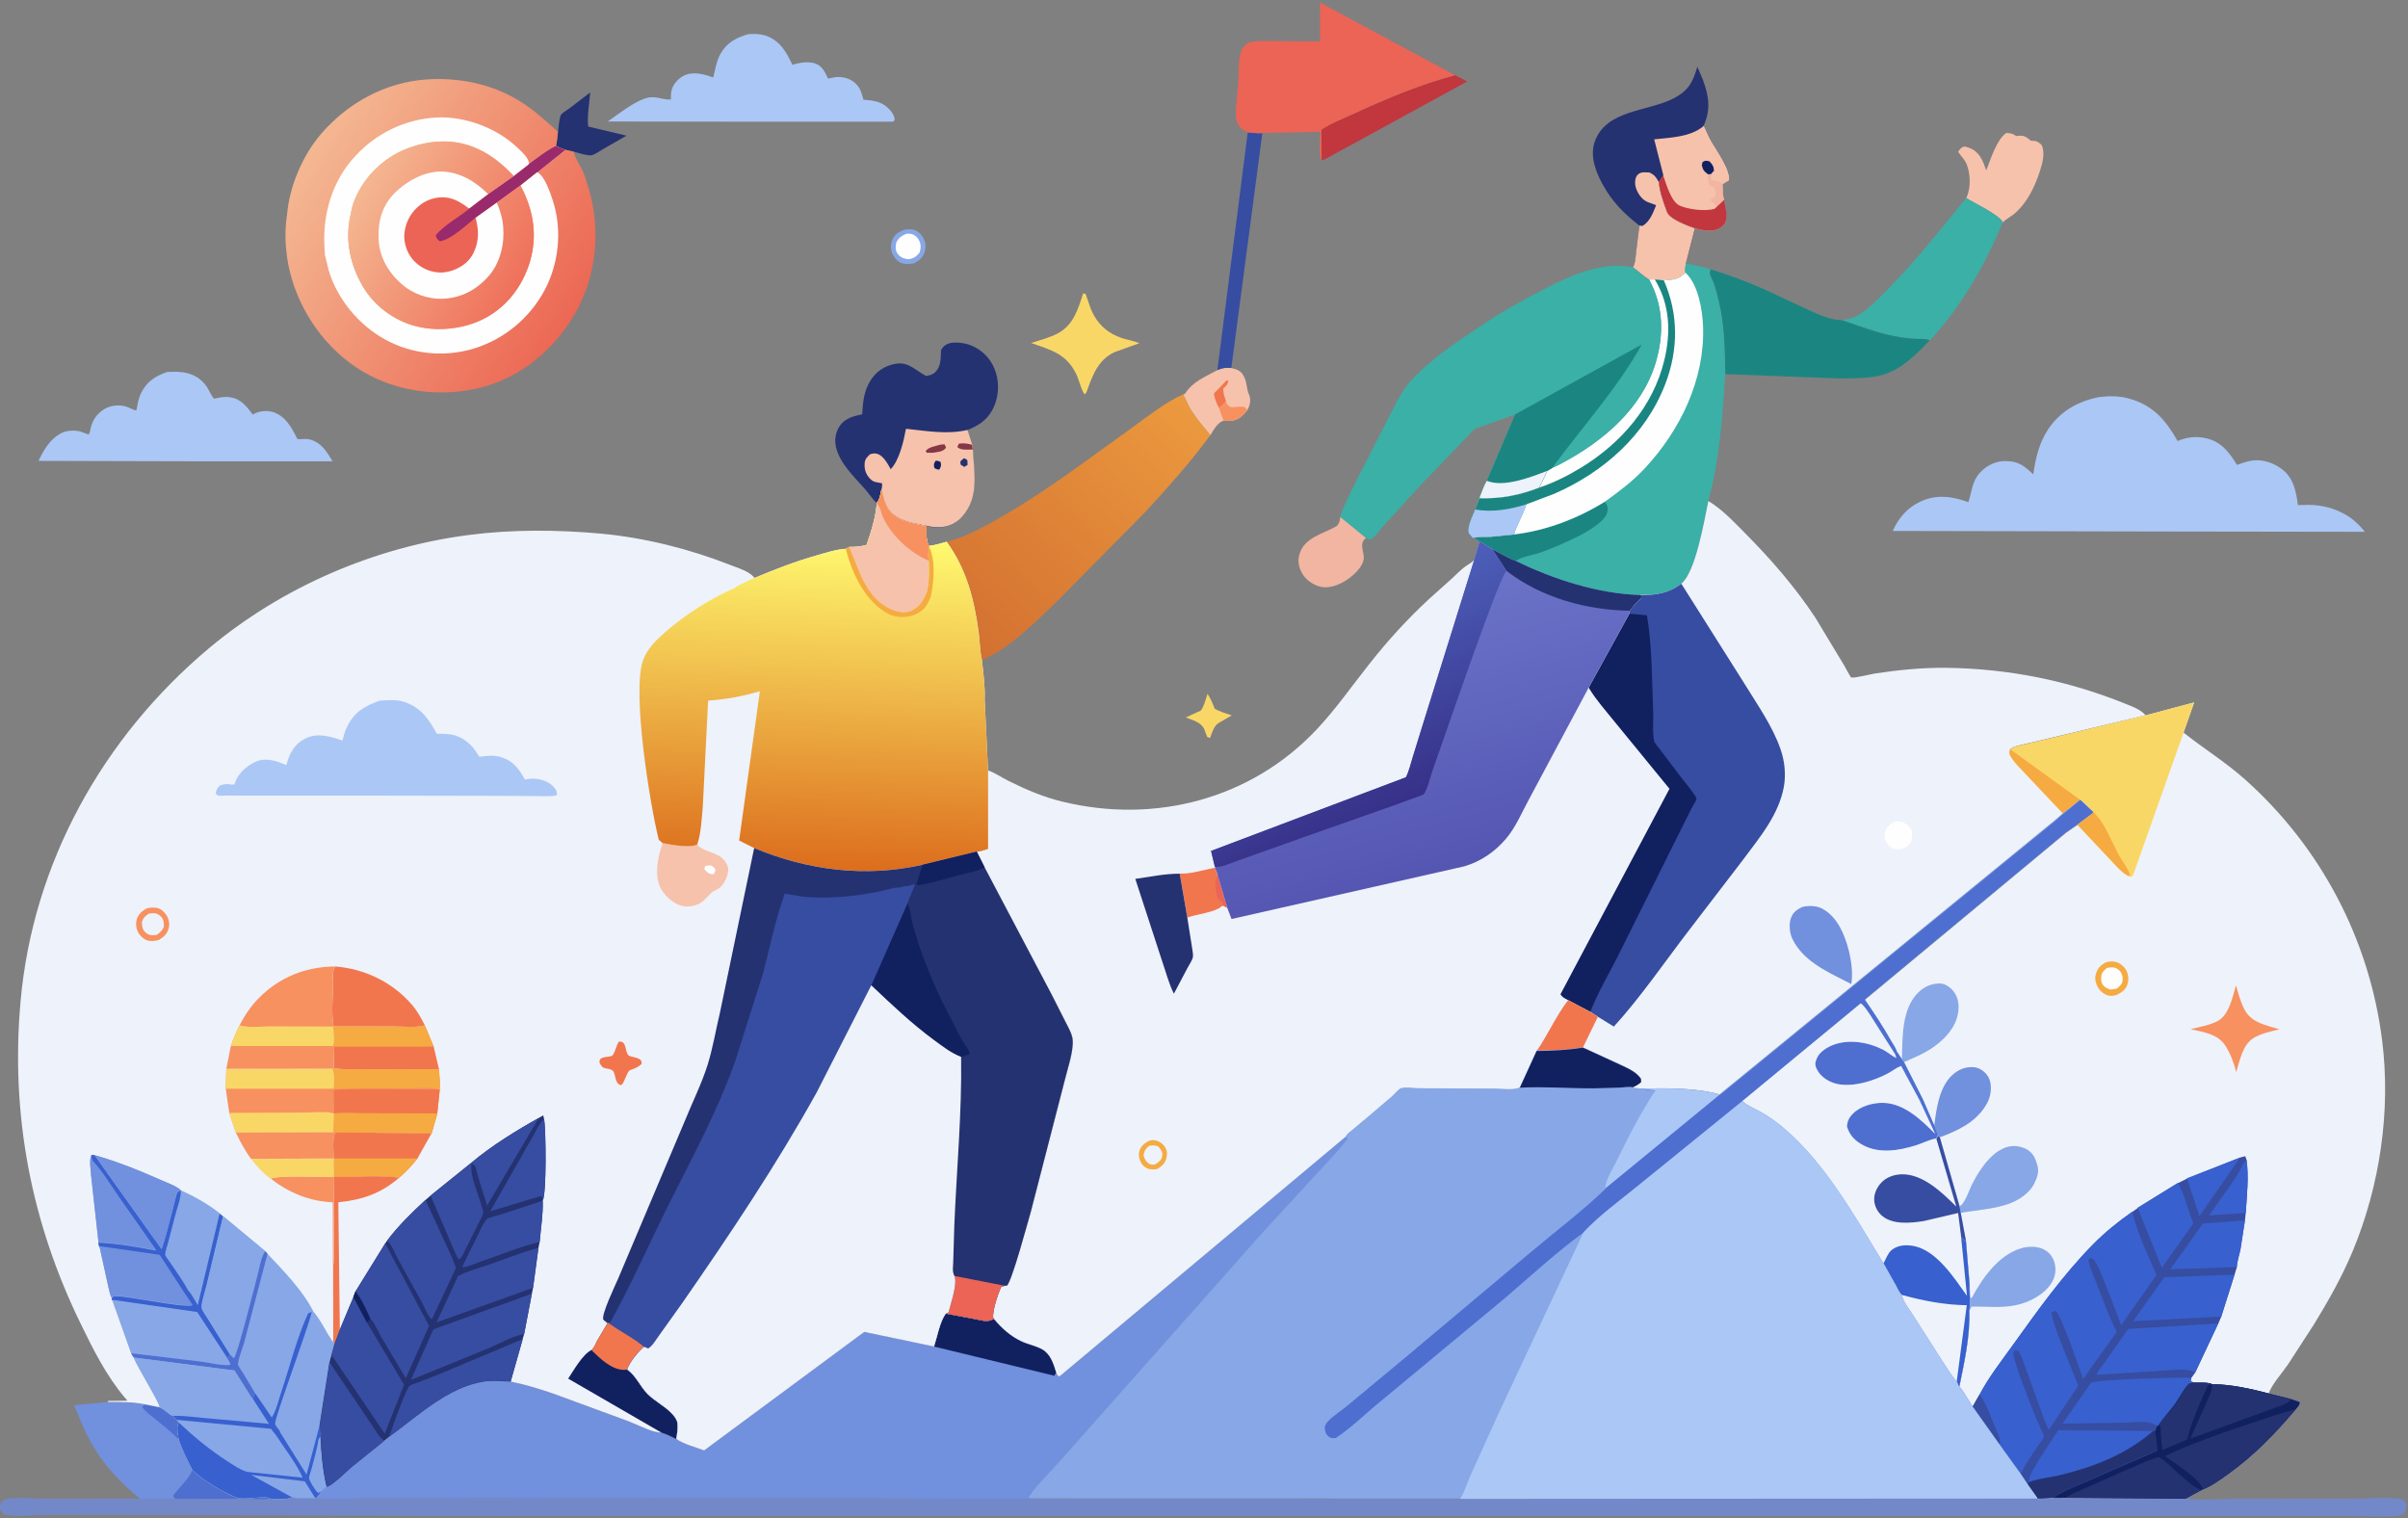 <svg width="671" height="423" viewBox="0 0 671 423" fill="none" xmlns="http://www.w3.org/2000/svg">
<rect x="0" y="0" width="671" height="423" fill="#808080" stroke="none"/>
<path d="M336.484 193.326C337.357 194.591 337.9 196.067 338.502 197.484C339.888 198.327 341.696 198.809 343.233 199.352L339.587 201.461C338.261 202.214 337.719 204.263 337.177 205.649L336.393 205.377L335.58 203.208C334.706 201.22 332.296 200.677 330.428 199.924L334.616 197.996C335.55 196.73 335.972 194.832 336.484 193.326Z" fill="#F9D767"/>
<path d="M251.759 64.071C252.693 63.89 253.778 63.77 254.682 64.041C255.887 64.402 256.731 65.306 257.333 66.391C257.966 67.566 258.056 68.922 257.665 70.187C257.183 71.784 256.158 72.597 254.742 73.351C253.808 73.592 252.332 73.652 251.398 73.381C250.283 73.049 249.289 71.995 248.776 70.94C248.144 69.645 248.083 68.138 248.656 66.843C249.319 65.276 250.313 64.704 251.759 64.071Z" fill="#87A7E7"/>
<path d="M252.453 65.186C252.935 65.065 253.417 65.096 253.899 65.186C254.773 65.337 255.526 66.03 255.978 66.753C256.701 67.958 256.641 69.012 256.28 70.338C255.436 71.393 254.924 71.814 253.628 72.176C253.297 72.206 253.206 72.236 252.845 72.206C251.67 72.055 250.706 71.573 250.043 70.579C249.38 69.585 249.561 68.5 249.802 67.415C250.585 66.15 251.158 65.758 252.453 65.186Z" fill="#FEFEFE"/>
<path d="M155.497 36.714C155.678 35.629 155.799 32.797 156.371 31.923C156.702 31.441 157.938 30.718 158.45 30.357L164.446 25.777C164.265 28.669 163.542 32.435 163.903 35.268L174.569 37.798L167.73 41.745C166.976 42.197 165.53 43.222 164.657 43.282C163.482 43.372 161.162 42.619 159.956 42.288L157.546 41.745C156.552 41.504 155.799 41.143 154.925 40.661C155.286 39.425 155.316 37.979 155.497 36.714Z" fill="#243271"/>
<path d="M339.226 103.149C340.672 102.516 341.576 102.426 343.112 102.546C344.529 102.908 345.613 103.179 346.427 104.535C347.541 106.343 347.27 108.271 348.084 110.079C348.506 111.043 348.445 112.278 348.054 113.272L347.572 114.327C346.246 115.863 345.191 117.069 343.022 117.249L340.943 117.219C339.166 117.822 338.262 119.72 337.267 121.287C335.429 119.057 333.411 116.707 331.874 114.267C331.031 112.881 330.458 111.344 329.675 109.928L330.157 109.777C332.386 106.312 335.701 105.047 339.226 103.149Z" fill="#F6C2AC"/>
<path d="M339.647 113.633C338.984 112.308 338.472 111.163 338.231 109.687L341.786 106.011H342.268C342.057 107.246 341.846 107.336 340.912 108.21C340.762 109.476 341.244 110.59 341.636 111.765C341.003 112.579 340.521 113.121 339.647 113.633Z" fill="#F1764E"/>
<path d="M341.605 111.766C341.937 112.911 341.967 112.85 343.021 113.483C344.317 113.393 345.552 113.242 346.848 113.393L347.571 114.327C346.245 115.863 345.191 117.068 343.021 117.249L340.943 117.219L339.647 113.664C340.521 113.121 341.003 112.579 341.605 111.766Z" fill="#F79160"/>
<path d="M373.422 143.974L380.683 149.879L380.412 150.09C378.604 151.657 380.291 154.037 379.99 155.905C379.689 157.833 377.67 159.822 376.164 160.967C374.085 162.563 371.132 163.979 368.451 163.588C366.462 163.286 364.383 161.991 363.238 160.364C362.154 158.857 361.521 156.748 361.973 154.911C363.208 149.638 368.661 148.885 372.548 146.535C373.181 145.751 373.362 145.269 373.452 144.245L373.422 143.974Z" fill="#F1B5A1"/>
<path d="M301.835 81.727C302.046 81.817 302.257 81.848 302.498 81.878L303.824 85.674C305.421 89.983 308.494 92.905 312.893 94.291C314.399 94.773 316.056 94.984 317.472 95.647L310.513 98.147C305.873 100.347 304.366 104.806 302.739 109.325L302.227 109.928C301.142 108.301 300.781 106.132 299.937 104.324C297.195 98.599 293.008 97.575 287.343 95.587C289.784 94.803 292.405 94.11 294.695 92.935C299.124 90.615 300.389 86.186 301.835 81.727Z" fill="#F9D767"/>
<path d="M347.691 36.895C348.896 36.955 350.613 37.256 351.758 37.075L343.111 102.546C341.545 102.426 340.641 102.486 339.225 103.149L347.691 36.895Z" fill="#364DA1"/>
<path d="M368.271 44.698L368.21 36.141C370.862 34.334 373.905 33.219 376.827 31.863C385.896 27.675 395.809 23.487 405.45 20.956L408.825 22.704L379.419 38.793L371.886 42.89C370.802 43.493 369.446 44.397 368.271 44.698Z" fill="#C2363D"/>
<path d="M547.9 55.183L548.021 54.942C549.196 52.321 549.105 48.434 548.021 45.783C547.479 44.427 546.424 43.523 545.641 42.318C546.153 41.534 546.424 41.143 547.328 40.811C549.226 41.173 550.672 41.986 551.787 43.644C552.54 44.758 553.022 46.235 553.474 47.5C554.619 44.578 556.457 38.702 559.078 37.045C560.253 37.105 560.886 37.226 561.85 37.919C563.477 37.708 563.989 37.708 565.315 38.732L565.918 39.215C567.545 39.275 567.605 39.305 568.87 40.329C569.955 42.408 569.172 45.421 568.479 47.53C567.032 51.989 564.984 56.358 561.398 59.491C560.374 60.395 559.018 60.968 558.114 61.962C557.15 59.853 550.19 56.629 547.9 55.183Z" fill="#F6C2AC"/>
<path d="M29.949 390.702C33.444 390.762 36.999 390.642 40.464 391.365L44.531 392.178C46.038 392.751 46.942 394.046 48.237 394.559C48.569 394.98 48.779 395.372 49.262 395.643L49.804 396.397C49.111 397.752 49.593 399.59 49.804 401.067C50.768 404.019 52.244 406.942 53.66 409.684C52.636 412.214 49.894 414.564 48.267 416.824C48.478 417.216 48.569 417.397 48.9 417.698L39.018 417.638C33.835 413.329 29.406 408.84 25.972 403.025C23.832 399.44 22.236 395.432 20.669 391.576L29.949 390.702Z" fill="#7190DE"/>
<path d="M40.433 391.365L44.501 392.179C46.007 392.751 46.911 394.047 48.206 394.559C48.538 394.981 48.749 395.372 49.231 395.644L49.773 396.397C49.08 397.753 49.562 399.59 49.773 401.067C47.694 398.958 45.344 397.15 43.054 395.252C41.849 394.258 40.403 393.324 39.62 391.998L40.433 391.365Z" fill="#4E6FD0"/>
<path d="M547.9 55.183C550.19 56.629 557.15 59.853 558.084 61.992C552.962 74.074 546.755 85.192 537.746 94.863C536.903 94.321 535.095 94.472 534.071 94.442C532.082 94.351 530.033 94.08 528.105 93.718C523.013 92.754 518.223 90.856 513.342 89.229C514.939 88.958 516.566 88.536 517.982 87.692C521.025 85.915 523.827 82.812 526.297 80.341C534.041 72.447 540.91 63.74 547.9 55.183Z" fill="#3AB0A7"/>
<path d="M476.645 75.038C481.646 76.544 486.497 78.382 491.288 80.461L503.189 86.005C506.322 87.451 509.817 89.169 513.312 89.229C518.193 90.886 522.984 92.754 528.076 93.718C530.034 94.08 532.083 94.351 534.041 94.441C535.065 94.471 536.903 94.321 537.717 94.863C533.981 98.72 530.034 102.847 524.731 104.414C521.146 105.469 516.837 105.408 513.131 105.469L480.773 104.263C480.652 98.418 480.562 92.272 479.477 86.487C479.025 84.047 478.423 81.606 477.669 79.256C477.398 78.382 476.464 76.846 476.434 76.032C476.404 75.791 476.585 75.309 476.645 75.038Z" fill="#1B8681"/>
<path d="M208.434 9.537C210.031 9.387 211.809 9.417 213.345 9.929C217.382 11.315 219.07 14.448 220.817 18.064C222.836 17.431 225.487 16.979 227.506 17.823C228.982 18.456 229.856 19.962 230.489 21.378C230.549 21.529 230.579 21.709 230.669 21.8C230.85 21.981 232.116 21.589 232.387 21.559C234.044 21.288 235.822 21.559 237.268 22.402C238.865 23.337 239.799 24.783 240.251 26.56L240.612 27.796C242.812 27.916 245.282 28.217 247.03 29.724C248.114 30.658 249.229 31.923 249.319 33.4L248.868 33.912H210.603L169.356 33.852C172.249 31.833 176.166 28.73 179.48 27.524L179.872 27.404C182.643 26.47 184.481 27.916 186.982 27.705C186.922 26.741 186.922 25.686 187.253 24.753C187.705 23.367 189.121 21.8 190.417 21.137C193.068 19.781 196.141 20.655 198.732 21.589C199.335 19.359 199.606 17.1 200.751 15.021C202.529 11.857 205.09 10.531 208.434 9.537Z" fill="#ABC7F5"/>
<path d="M46.55 103.661L47.785 103.601C51.974 103.45 55.559 104.414 57.879 108.18C58.451 109.114 58.903 110.35 59.687 111.103C61.133 110.771 62.489 110.47 63.995 110.681C67.098 111.103 68.665 113.152 70.443 115.532L70.714 115.351C72.25 114.508 74.51 114.297 76.167 114.839C79.632 116.014 81.319 119.238 82.856 122.311C83.127 122.371 83.338 122.401 83.609 122.371C84.513 122.341 85.568 122.221 86.472 122.492C89.635 123.426 91.081 125.896 92.678 128.548H55.8L10.727 128.427C12.203 125.354 13.86 122.462 16.963 120.744C18.41 119.931 20.971 119.78 22.537 120.292L24.676 121.076C25.068 120.563 25.098 120.142 25.219 119.509C25.64 117.249 26.936 115.411 28.834 114.146C30.642 112.941 33.113 112.67 35.161 113.302C36.126 113.604 36.999 114.206 37.993 114.387C38.325 112.76 38.536 111.163 39.259 109.657C40.856 106.342 43.115 104.896 46.55 103.661Z" fill="#ABC7F5"/>
<path d="M347.691 36.895C347.118 36.593 346.455 36.292 345.973 35.87C345.1 35.117 344.467 33.791 344.407 32.616C344.316 29.392 344.858 25.958 345.069 22.734C345.22 20.294 345.039 17.25 345.642 14.9C345.853 14.057 346.214 13.334 346.847 12.701C347.419 12.159 348.082 11.797 348.866 11.646C350.945 11.255 353.295 11.466 355.404 11.466L367.877 11.526L367.817 0.709L405.448 20.956C395.807 23.487 385.894 27.675 376.826 31.863C373.933 33.219 370.89 34.334 368.209 36.141L368.269 44.698C367.455 43.493 367.907 38.371 367.937 36.744L351.758 37.045C350.613 37.256 348.866 36.955 347.691 36.895Z" fill="#EC6455"/>
<path d="M456.819 62.866C452.45 59.461 449.106 56.087 446.454 51.146C444.647 47.801 443.08 43.614 444.285 39.787C447.268 30.417 459.35 31.2 466.611 27.283C470.588 25.144 471.763 22.764 472.968 18.606L474.475 22.131C476.162 26.621 476.795 30.507 474.746 34.966C475.499 36.413 476.102 38.04 476.915 39.425C478.391 41.986 482.278 47.319 481.826 50.242L480.049 51.327L480.109 54.068C480.229 54.611 480.38 55.153 480.41 55.725C480.742 57.684 481.736 60.697 480.501 62.414C479.777 63.408 478.633 64.041 477.427 64.192C475.71 64.403 473.932 64.132 472.305 63.589L469.805 73.381C469.714 74.255 469.503 75.159 469.744 76.002C467.635 77.931 466.49 77.931 463.719 78.111L461.188 77.84L459.621 77.9C458.054 77.027 456.548 75.52 455.041 74.436C455.734 73.351 455.764 71.724 455.915 70.459L456.819 62.866Z" fill="#243271"/>
<path d="M456.82 62.866L457.724 62.957C459.833 61.601 460.586 59.401 461.49 57.172L460.526 56.81C459.773 56.539 458.959 56.298 458.296 55.846C457.001 54.972 455.886 53.074 455.675 51.538C455.555 50.574 455.645 49.398 456.368 48.675C457.272 47.771 458.447 48.043 459.622 48.073C461.068 48.736 461.49 49.398 462.243 50.754C462.424 53.376 463.599 56.66 464.533 59.13C465.196 60.847 469.173 62.444 470.77 63.077L472.276 63.619L469.776 73.411C469.685 74.285 469.474 75.189 469.715 76.033C467.606 77.961 466.461 77.961 463.689 78.142L461.159 77.871L459.592 77.931C458.025 77.057 456.519 75.551 455.012 74.466C455.705 73.381 455.735 71.754 455.886 70.489L456.82 62.866Z" fill="#F6C2AC"/>
<path d="M474.745 34.997C475.499 36.443 476.101 38.07 476.915 39.456C478.391 42.017 482.278 47.35 481.826 50.272L480.048 51.357L480.108 54.099C480.229 54.641 480.38 55.183 480.41 55.756C480.741 57.714 481.735 60.727 480.5 62.444C479.777 63.439 478.632 64.071 477.427 64.222C475.71 64.433 473.932 64.162 472.305 63.619L470.799 63.077C469.172 62.444 465.195 60.878 464.562 59.13C463.628 56.66 462.453 53.375 462.272 50.754L463.507 48.856L460.946 38.823C465.405 38.341 470.949 38.22 474.565 35.238L474.745 34.997Z" fill="#F6C2AC"/>
<path d="M475.922 48.555C474.747 47.621 474.626 47.5 474.205 46.054L474.446 45.12C475.35 44.638 475.44 44.758 476.374 44.969C477.157 45.843 477.549 46.355 477.609 47.56L476.735 48.555H475.922Z" fill="#112160"/>
<path d="M476.765 48.525V49.88C477.97 50.875 478.995 50.031 480.019 51.357L480.079 54.099C480.2 54.641 480.35 55.183 480.38 55.756L478.482 57.533L476.705 55.816V55.454C477.157 55.334 477.518 55.153 477.91 54.912C478.151 53.677 478.091 53.436 477.699 52.23C477.187 52.11 476.885 51.989 476.494 51.658C475.801 51.025 475.952 49.489 475.921 48.585L476.765 48.525Z" fill="#F1B5A1"/>
<path d="M463.448 48.856C464.291 51.266 465.677 56.267 468.087 57.322C470.498 58.377 475.258 58.949 477.759 58.196L478.512 57.503L480.41 55.725C480.742 57.684 481.736 60.697 480.501 62.414C479.778 63.408 478.633 64.041 477.427 64.192C475.71 64.402 473.932 64.131 472.306 63.589L470.799 63.047C469.172 62.414 465.195 60.847 464.562 59.1C463.628 56.629 462.453 53.345 462.272 50.724L463.448 48.856Z" fill="#C2363D"/>
<path d="M244.257 140.177C243.022 138.912 241.998 137.375 240.823 136.05C237.93 132.796 234.044 129.09 232.989 124.721C232.477 122.612 232.778 120.563 233.953 118.755C235.399 116.556 237.84 115.953 240.25 115.441C240.431 112.519 240.642 109.687 241.998 107.035C243.354 104.384 245.402 102.516 248.265 101.672C252.844 100.286 254.351 102.757 258.026 104.745C259.021 104.625 259.864 104.414 260.587 103.721C262.275 102.124 262.124 99.714 262.214 97.575C262.696 96.701 263.209 96.189 264.143 95.797C265.83 95.104 268.783 95.556 270.44 96.189C273.483 97.394 275.803 99.623 277.068 102.636C278.454 105.951 278.454 109.777 277.068 113.091C275.562 116.707 273.031 118.454 269.506 119.87L270.831 123.968L271.012 125.263C271.313 131.892 272.88 138.671 267.939 144.124C266.342 145.902 264.052 146.926 261.642 146.956C260.497 146.987 259.262 146.836 258.117 146.565C255.405 146.053 252.272 145.601 249.892 144.124C246.818 142.226 246.276 139.515 245.583 136.2C245.402 137.375 245.161 139.424 244.257 140.177Z" fill="#243271"/>
<path d="M245.675 136.231C245.825 135.719 245.795 135.206 245.795 134.664L244.65 134.453C243.867 134.333 243.355 134.212 242.722 133.67C241.487 132.525 240.884 131.139 240.914 129.482C240.944 128.006 241.426 127.584 242.421 126.59C243.174 126.348 243.686 126.258 244.469 126.469C246.217 127.011 247.362 129.271 248.205 130.747C250.646 128.156 251.821 122.884 252.454 119.479C258.269 120.082 263.782 121.136 269.597 119.81L270.923 123.908L271.104 125.204C271.405 131.832 272.972 138.611 268.03 144.064C266.434 145.842 264.144 146.866 261.733 146.897C260.589 146.927 259.353 146.776 258.208 146.505C255.497 145.993 252.363 145.541 249.983 144.064C246.91 142.257 246.368 139.545 245.675 136.231Z" fill="#F6C2AC"/>
<path d="M268.572 127.704C269.024 127.794 269.205 127.975 269.566 128.246L269.627 129.542L268.723 130.114C268.361 129.934 268 129.662 267.668 129.452L267.608 128.548L268.572 127.704Z" fill="#243271"/>
<path d="M260.649 128.427C261.342 128.337 261.493 128.457 262.125 128.759C262.276 129.843 262.276 129.904 261.734 130.868C261.161 130.838 260.92 130.687 260.408 130.476C260.107 129.391 260.197 129.391 260.649 128.427Z" fill="#112160"/>
<path d="M271.073 125.264C269.657 125.234 267.789 125.565 266.765 124.571L267.186 123.637C268.572 123.426 269.506 123.577 270.862 123.938L271.073 125.264Z" fill="#853647"/>
<path d="M261.552 124.028C262.155 123.848 262.576 123.817 263.209 123.817L263.631 124.751C262.667 125.987 261.492 125.866 259.985 126.167H258.268L257.937 125.685C258.75 124.601 260.256 124.45 261.552 124.028Z" fill="#853647"/>
<path d="M329.675 109.898C330.458 111.314 331.031 112.851 331.874 114.237C333.411 116.707 335.43 119.027 337.268 121.257C331.754 128.759 325.577 135.658 319.28 142.528L294.002 168.108C287.856 173.832 281.498 180.641 273.635 183.865C273.062 181.515 273.092 178.804 272.761 176.393C271.526 167.113 269.386 158.617 263.812 150.964C269.055 149.699 274.177 146.806 278.817 144.155C291.712 136.803 303.402 127.765 315.454 119.178C319.913 115.984 324.674 112.097 329.675 109.898Z" fill="url(#paint0_linear_200_9525)"/>
<path d="M584.868 110.651C587.55 110.32 590.472 110.289 593.093 111.012C599.933 112.881 603.367 116.918 606.802 122.883C609.454 121.799 611.834 121.497 614.666 122.1C618.974 123.064 621.174 126.017 623.343 129.542C624.699 129.06 626.115 128.548 627.561 128.337C630.454 127.915 633.557 128.97 635.847 130.717C639.131 133.188 639.794 136.894 640.336 140.75C642.234 140.69 644.193 140.599 646.091 140.871C651.273 141.594 655.792 144.004 658.956 148.192L599.722 148.102L527.412 147.951C529.039 144.335 531.479 141.473 535.095 139.786C539.614 137.677 543.953 138.279 548.502 139.937C549.496 136.894 549.466 134.212 551.726 131.711C553.443 129.813 555.944 128.548 558.475 128.487C562.271 128.397 563.898 129.632 566.58 132.193C567.212 127.674 568.207 123.426 570.768 119.569C574.112 114.568 579.053 111.826 584.868 110.651Z" fill="#ABC7F5"/>
<path d="M469.745 73.411C472.065 73.863 474.415 74.255 476.645 75.068C476.585 75.309 476.374 75.822 476.404 76.062C476.464 76.876 477.368 78.413 477.639 79.286C478.392 81.636 478.995 84.107 479.447 86.517C480.532 92.272 480.622 98.418 480.743 104.294C479.989 115.893 479.146 128.397 476.012 139.635C474.867 145.028 472.487 159.46 468.48 162.684C464.895 165.426 461.52 165.848 457.181 165.878C445.491 165.607 432.656 161.479 422.232 156.327C420.123 155.604 417.893 154.157 415.874 153.163L412.259 150.873L410.813 149.849L410.3 149.879L409.246 148.614C408.704 146.926 410.391 143.703 411.054 142.015L412.199 138.852C418.194 139.063 423.286 138.068 428.89 135.899L431.12 131.229L432.506 130.385C433.41 130.024 434.283 129.572 435.157 129.12C446.606 123.034 457.513 113.905 461.369 101.01C463.72 93.116 463.539 85.282 459.532 77.93L461.098 77.87L463.629 78.141C466.401 77.961 467.546 77.961 469.655 76.032C469.444 75.189 469.655 74.255 469.745 73.411Z" fill="#3AB0A7"/>
<path d="M447.238 139.786C447.931 140.991 448.172 141.413 447.841 142.829C447.238 145.42 441.815 148.433 439.555 149.548C436.362 151.115 432.867 152.681 429.492 153.887C427.172 154.7 424.37 155.032 422.261 156.297C420.152 155.574 417.923 154.128 415.904 153.133L412.288 150.844L410.842 149.819C412.288 149.518 413.976 149.669 415.452 149.578L421.87 148.945C430.848 147.891 439.616 144.516 447.238 139.786Z" fill="#1B8681"/>
<path d="M469.685 76.002C473.24 79.287 474.385 86.337 474.566 90.947C475.108 105.68 468.238 119.871 458.326 130.506C454.951 134.122 451.245 136.894 447.268 139.756C439.646 144.486 430.878 147.861 421.93 148.915L415.512 149.548C414.006 149.638 412.349 149.488 410.902 149.789L410.39 149.819L409.336 148.554C408.793 146.866 410.481 143.643 411.143 141.955L412.288 138.792C418.284 139.003 423.376 138.008 428.98 135.839L431.21 131.169L432.595 130.325C433.499 129.964 434.373 129.512 435.247 129.06C446.696 122.974 457.603 113.845 461.459 100.949C463.809 93.056 463.629 85.222 459.621 77.871L461.188 77.81L463.719 78.081C466.431 77.961 467.606 77.931 469.685 76.002Z" fill="#FEFEFE"/>
<path d="M459.531 77.901L461.098 77.84L463.629 78.112C467.757 87.452 467.726 97.485 464.021 107.066C458.537 121.287 446.817 131.621 433.048 137.617L425.304 140.539C424.431 143.462 422.713 146.023 421.87 148.945L415.452 149.578C413.946 149.668 412.289 149.518 410.842 149.819L410.33 149.849L409.276 148.584C408.733 146.897 410.421 143.673 411.083 141.985L412.228 138.822C418.224 139.033 423.316 138.039 428.92 135.869L431.149 131.199L432.535 130.356C433.439 129.994 434.313 129.542 435.187 129.09C446.636 123.004 457.543 113.875 461.399 100.98C463.689 93.086 463.538 85.252 459.531 77.901Z" fill="#1B8681"/>
<path d="M411.083 141.985C415.994 142.829 420.634 141.955 425.334 140.539C424.461 143.462 422.743 146.023 421.9 148.945L415.482 149.578C413.976 149.668 412.318 149.518 410.872 149.819L410.36 149.849L409.306 148.584C408.733 146.866 410.42 143.642 411.083 141.985Z" fill="#ABC7F5"/>
<path d="M459.531 77.901L461.097 77.84C465.316 84.77 465.647 92.543 463.779 100.317C460.676 113.212 451.727 123.516 440.549 130.325C436.904 132.555 432.957 134.513 428.919 135.869L431.149 131.199L432.535 130.356C433.439 129.994 434.313 129.542 435.186 129.09C446.635 123.004 457.542 113.875 461.399 100.98C463.689 93.086 463.538 85.252 459.531 77.901Z" fill="#FEFEFE"/>
<path d="M373.422 143.974C374.446 140.84 376.134 137.737 377.55 134.754L386.498 117.249C388.336 113.814 390.174 109.506 392.735 106.583C398.278 100.256 406.534 94.863 413.494 90.223C418.314 86.999 423.406 84.137 428.558 81.456C436.422 77.328 445.822 72.628 454.952 74.466C456.458 75.52 457.934 77.057 459.531 77.93C463.538 85.282 463.689 93.116 461.369 101.009C457.543 113.905 446.606 123.034 435.157 129.12C434.283 129.572 433.439 130.054 432.505 130.385L431.119 131.229L428.89 135.899C423.286 138.038 418.194 139.033 412.198 138.852C412.831 137.225 413.403 135.507 414.277 134.001L422.171 115.502L410.903 119.539L396.049 134.995L385.474 146.565C384.6 147.529 383.214 149.548 382.189 150.18C381.979 150.301 381.707 150.271 381.466 150.331L380.683 149.909L373.422 143.974Z" fill="#3AB0A7"/>
<path d="M422.201 115.472L457.512 95.978C450.583 108.391 440.881 118.967 432.535 130.386L431.149 131.229L428.92 135.899C423.316 138.038 418.224 139.033 412.228 138.852C412.861 137.225 413.433 135.508 414.307 134.001L422.201 115.472Z" fill="#1B8681"/>
<path d="M414.307 133.971C419.007 135.96 426.69 132.917 431.149 131.199L428.92 135.869C423.316 138.008 418.224 139.003 412.228 138.822C412.861 137.195 413.433 135.478 414.307 133.971Z" fill="#EEF2FA"/>
<path d="M53.63 409.653C56.703 412.696 61.885 415.589 65.862 417.306C67.731 418.12 74.238 416.553 75.353 417.607C77.281 417.638 79.541 417.909 81.349 417.246C83.398 417.638 85.718 417.728 87.797 417.397L88.098 417.336C90.147 417.848 92.346 417.668 94.455 417.638L104.82 417.457L133.593 417.336L231.332 417.517L286.589 417.638L406.805 417.668L567.785 417.577L572.154 417.336L575.589 417.306L609.093 417.517C613.07 418.18 617.89 417.668 621.988 417.668L654.648 417.638C659.167 417.638 664.259 417.095 668.718 417.638C669.713 417.758 669.984 418.24 670.556 418.963C670.556 420.349 670.616 420.711 669.773 421.916C669.261 422.157 668.718 422.368 668.146 422.428C664.078 422.76 659.83 422.488 655.733 422.488L632.262 422.428L561.85 422.488H150.526L41.578 422.187L12.835 422.157C9.461 422.157 4.971 422.729 1.687 422.127C0.723 421.946 0.482 421.404 0 420.62C0.03 419.084 -0.03 419.024 1.024 417.939C3.887 416.975 8.617 417.638 11.78 417.638L38.957 417.607L48.84 417.668C48.508 417.366 48.388 417.186 48.207 416.794C49.864 414.534 52.606 412.184 53.63 409.653Z" fill="#7388C8"/>
<path d="M53.63 409.653C56.704 412.696 61.886 415.589 65.863 417.306C67.731 418.12 74.239 416.553 75.354 417.607C72.612 417.939 69.508 417.638 66.737 417.638L48.87 417.668C48.539 417.366 48.418 417.186 48.237 416.794C49.864 414.534 52.606 412.184 53.63 409.653Z" fill="#4E6FD0"/>
<path d="M79.994 59.793C80.627 51.929 84.393 43.161 89.545 37.226C97.017 28.609 107.472 22.884 118.951 22.131C128.081 21.529 137.36 23.457 145.134 28.368C148.9 30.748 152.154 33.761 155.468 36.714C155.317 38.009 155.257 39.425 154.896 40.661C155.8 41.173 156.523 41.535 157.517 41.745L159.927 42.288L159.957 42.499C160.259 44.096 161.313 45.511 162.036 46.928C162.85 48.525 163.392 50.332 163.904 52.02C167.761 64.523 166.134 78.533 158.933 89.53C152.636 99.112 143.386 106.132 132.028 108.452C120.759 110.711 108.768 108.753 99.157 102.305C89.365 95.707 82.465 84.981 80.266 73.411C79.482 69.012 79.271 64.222 79.994 59.793Z" fill="url(#paint1_linear_200_9525)"/>
<path d="M90.539 71.031L90.388 68.38C89.966 59.341 92.678 50.332 98.915 43.583C104.85 37.105 113.045 33.098 121.873 32.737C129.677 32.405 138.324 35.659 144.018 40.992C145.254 42.167 147.332 43.885 147.423 45.692L147.272 45.933L143.205 49.097C139.921 45.572 136.275 42.649 131.725 40.902C125.187 38.401 118.258 39.275 111.991 42.017C105.784 44.909 100.813 50.151 98.493 56.599C98.101 57.684 97.89 58.829 97.679 59.943V59.974C96.203 66.451 97.378 72.748 100.421 78.593C103.404 84.348 108.646 88.687 114.853 90.615C121.331 92.634 129.285 91.82 135.251 88.626C141.397 85.342 145.675 79.618 147.664 72.959C149.893 65.517 148.598 58.377 145.012 51.658L149.472 48.103L149.743 48.012C151.822 49.067 153.419 53.918 154.111 56.087C156.672 64.131 155.738 73.411 151.761 80.853C147.573 88.717 140.312 94.683 131.756 97.213C123.621 99.594 114.733 98.69 107.291 94.592C99.969 90.555 93.974 83.354 91.593 75.309L90.539 71.031Z" fill="#FEFEFE"/>
<path d="M111.96 42.017C118.227 39.245 125.157 38.401 131.695 40.902C136.214 42.649 139.89 45.572 143.174 49.097L147.241 45.933L147.392 45.692C149.802 43.885 152.183 41.956 154.894 40.631C155.798 41.143 156.521 41.504 157.516 41.715L149.712 47.952L149.441 48.042L144.982 51.598C148.567 58.316 149.863 65.457 147.633 72.899C145.645 79.527 141.366 85.282 135.22 88.566C129.254 91.76 121.3 92.543 114.822 90.555C108.616 88.626 103.373 84.288 100.391 78.533C97.347 72.688 96.172 66.391 97.649 59.913L97.679 59.883C97.89 58.768 98.101 57.623 98.492 56.539C100.812 50.151 105.784 44.909 111.96 42.017Z" fill="url(#paint2_linear_200_9525)"/>
<path d="M154.924 40.661C155.828 41.173 156.551 41.535 157.545 41.745L149.742 47.982L149.471 48.073L145.012 51.628L138.413 56.419C139.377 58.618 140.04 60.878 140.221 63.258C140.613 67.988 139.377 73.261 136.184 76.906C132.869 80.703 128.591 82.993 123.529 83.234C119.221 83.444 114.792 81.817 111.628 78.895C107.953 75.581 105.602 71.272 105.482 66.271C105.361 61.45 106.536 57.262 110.001 53.767C113.255 50.483 118.227 47.771 122.927 47.801C128.049 47.862 132.508 50.573 136.033 54.099L143.143 49.097L147.211 45.934L147.362 45.693C149.832 43.915 152.182 41.987 154.924 40.661Z" fill="#FEFEFE"/>
<path d="M154.925 40.661C155.829 41.173 156.552 41.535 157.546 41.745L149.743 47.982L149.471 48.073L145.012 51.628L138.414 56.419L132.509 60.637C133.292 63.559 133.533 66.12 132.539 69.043C131.966 70.73 131.093 72.176 129.707 73.351C127.718 75.038 124.675 76.153 122.054 75.912C119.252 75.671 116.631 74.315 114.853 72.116C113.256 70.157 112.382 67.265 112.714 64.734C113.136 61.54 114.732 58.799 117.354 56.901C119.523 55.334 122.415 54.611 125.067 55.153C127.206 55.605 129.044 56.84 130.761 58.136L136.094 54.068L143.204 49.067L147.272 45.903L147.423 45.662C149.833 43.915 152.183 41.987 154.925 40.661Z" fill="#EC6455"/>
<path d="M154.925 40.661C155.829 41.173 156.552 41.535 157.546 41.745L149.743 47.982L149.472 48.073L145.013 51.628L138.414 56.419L132.509 60.637C130.159 62.535 125.398 67.024 122.536 67.205C121.783 66.572 121.632 66.542 121.421 65.548C123.741 62.715 127.869 60.576 130.731 58.166L136.064 54.099L143.175 49.097L147.242 45.934L147.393 45.693C149.833 43.915 152.183 41.987 154.925 40.661Z" fill="#992A6C"/>
<path d="M375.108 316.524L375.379 317.518C372.969 320.802 370.047 323.725 367.275 326.738L352.12 343.188L295.175 407.394C293.518 409.322 286.92 415.86 286.589 417.638L231.332 417.517L133.592 417.336L104.819 417.457L94.454 417.638C92.376 417.668 90.146 417.849 88.097 417.336C88.67 416.794 89.061 416.252 89.483 415.589C89.905 415.077 90.477 414.685 91.02 414.293C92.526 414.052 96.624 409.955 97.919 408.84L107.079 401.458L108.314 400.434C116.328 394.679 124.825 386.454 134.978 384.947C137.358 384.586 139.859 384.857 142.27 384.978C146.367 385.791 150.435 387.056 154.381 388.412L175.261 396.095C177.34 396.879 182.311 399.5 184.3 399.138C185.746 399.62 187.011 400.223 188.367 400.916C190.235 402.332 193.881 403.266 196.141 404.14L240.762 371.118L260.225 375.186C261.129 372.414 261.852 368.316 263.479 366.026L271.825 367.593C273.392 367.894 274.868 368.437 276.345 367.774L276.947 367.563C279.117 370.124 281.557 372.353 284.66 373.8C286.498 374.643 288.667 375.035 290.415 376.029C292.765 377.385 293.548 380.066 294.271 382.477C294.543 383.17 294.482 383.29 295.145 383.592L375.108 316.524Z" fill="#7190DE"/>
<path d="M263.51 366.057L271.856 367.623C273.422 367.925 274.899 368.467 276.375 367.804L276.978 367.593C279.147 370.154 281.587 372.384 284.691 373.83C286.529 374.674 288.698 375.065 290.445 376.06C292.795 377.415 293.579 380.097 294.302 382.507L293.76 383.351L260.256 375.216C261.16 372.474 261.883 368.377 263.51 366.057Z" fill="#112160"/>
<path d="M468.509 162.654C472.516 159.43 474.896 144.998 476.041 139.605C479.988 142.015 482.911 145.209 486.165 148.463C493.486 155.845 500.084 163.407 505.839 172.084L514.034 185.673C514.245 186.064 515.631 188.685 515.842 188.776C516.625 189.047 521.386 187.842 522.531 187.661C529.129 186.667 535.818 186.004 542.506 186.094C559.77 186.335 576.161 189.619 592.159 196.067C594.178 196.881 596.347 197.634 597.884 199.291L572.334 205.407L563.687 207.456C562.482 207.757 561.126 207.938 560.162 208.752C559.921 209.475 559.71 209.686 560.072 210.409C561.126 212.367 563.115 214.205 564.621 215.832L574.835 226.648L572.786 228.456L479.175 304.984C472.486 303.086 464.472 303.207 457.512 303.327L454.981 303.177L455.041 302.875C455.915 302.453 456.608 302.122 457.301 301.429L457.21 300.495C455.855 298.597 453.715 297.723 451.667 296.729L441.061 291.848L445.249 283.231L443.17 281.905L436.964 278.621C436.09 278.169 435.276 277.838 434.764 276.934L465.134 219.688L449.829 200.978C447.479 198.026 444.857 195.103 442.869 191.909L442.628 191.488L453.957 170.909L454.137 170.096C454.951 168.71 456.216 167.595 457.331 166.45L457.18 165.727C461.579 165.817 464.954 165.365 468.509 162.654Z" fill="#EEF2FA"/>
<path d="M528.376 228.848C529.37 228.818 530.033 228.968 530.877 229.451L531.118 229.601C531.781 229.963 532.202 230.595 532.624 231.228C532.926 231.65 532.805 233.277 532.684 233.819L532.594 234.211C532.534 234.482 532.594 234.512 532.413 234.753C531.781 235.687 530.877 236.26 529.822 236.591H527.984C527.291 236.531 526.387 235.838 525.966 235.265C525.273 234.301 525.002 233.096 525.212 231.981C525.303 231.469 525.363 231.288 525.664 230.867L525.966 230.505C526.689 229.511 527.261 229.3 528.376 228.848Z" fill="#FEFEFE"/>
<path d="M502.165 252.741C503.4 252.409 504.876 252.379 506.142 252.62C508.371 253.042 510.571 255.091 511.806 256.898C514.759 261.147 516.717 269.161 515.874 274.223L514.005 273.259C508.522 270.487 502.436 267.564 499.543 261.809C498.67 260.092 498.399 257.561 499.092 255.723C499.694 254.157 500.719 253.464 502.165 252.741Z" fill="#7190DE"/>
<path d="M468.509 162.654L485.924 190.222C489.449 196.007 493.938 202.304 496.137 208.721C497.312 212.096 497.704 215.772 497.071 219.297C496.378 223.033 494.782 226.468 492.793 229.691C490.654 233.156 488.033 236.44 485.592 239.724L470.859 258.947C463.929 267.955 457.331 277.687 449.708 286.063L445.249 283.321L443.17 281.996L436.964 278.712C436.09 278.26 435.276 277.928 434.764 277.024L465.134 219.779L449.829 201.069C447.479 198.116 444.857 195.193 442.869 192L442.628 191.578L453.957 171L454.137 170.186C454.951 168.8 456.216 167.685 457.331 166.54L457.18 165.817C461.579 165.817 464.954 165.365 468.509 162.654Z" fill="#364DA1"/>
<path d="M453.957 171L458.928 171.452C460.404 180.129 460.314 189.831 460.675 198.598C460.766 200.918 460.404 204.413 460.977 206.583C461.097 207.095 462.061 208.149 462.423 208.662L468.388 216.525C468.961 217.279 472.848 221.979 472.727 222.611C472.576 223.304 471.733 224.57 471.371 225.233L467.936 232.102L450.793 266.51C448.292 271.541 445.129 276.693 443.17 281.966L436.964 278.682C436.09 278.23 435.276 277.899 434.764 276.995L465.134 219.749L449.829 201.039C447.479 198.086 444.857 195.164 442.869 191.97L442.628 191.548L453.957 171Z" fill="#112160"/>
<path d="M597.914 199.321L611.412 195.736L608.46 204.142L608.64 204.293C614.305 208.752 620.391 212.518 625.784 217.369C646.784 236.199 660.252 261.87 663.777 289.799C666.278 309.474 663.174 330.444 655.552 348.732C652.599 355.812 648.773 362.561 644.765 369.099L637.474 380.338C635.727 382.868 633.256 385.46 632.141 388.352L638.438 389.919L640.788 390.732C640.788 391.636 640.126 392.209 639.583 392.871C633.889 399.56 628.134 405.556 620.963 410.708C618.794 412.275 616.293 414.113 613.793 415.107L613.371 415.288L609.032 417.638L575.528 417.427L572.094 417.457L567.725 417.698L564.953 413.781L563.055 410.919L557.15 402.724L549.617 392.118C548.412 390.31 547.327 388.201 545.942 386.544C547.358 379.584 548.954 372.594 548.713 365.424C549.105 362.953 548.713 360.603 548.804 358.102L547.81 346.231L546.303 338.096L545.972 336.289L540.488 317.096L539.976 316.584L538.952 313.903L535.758 306.551L530.485 296.157L529.913 295.373L528.406 293.083C528.346 292.481 527.231 290.854 526.9 290.251C524.67 286.244 522.17 282.478 519.548 278.712L575.709 232.072L578.752 229.963L583.302 226.558L579.626 223.093L574.805 226.889L564.592 216.073C563.085 214.416 561.097 212.608 560.042 210.65C559.65 209.927 559.891 209.746 560.132 208.993C561.097 208.149 562.452 207.998 563.658 207.697L572.305 205.648L597.914 199.321Z" fill="#EEF2FA"/>
<path d="M586.737 268.197C587.64 267.895 588.514 267.805 589.448 268.016C590.653 268.287 591.768 269.191 592.401 270.215C593.094 271.39 593.244 272.987 592.823 274.313C592.31 275.849 591.196 276.542 589.84 277.235C589.207 277.416 588.484 277.567 587.821 277.476C586.586 277.326 585.351 276.301 584.688 275.277C584.085 274.313 583.663 272.927 583.934 271.812C584.356 269.944 585.11 269.131 586.737 268.197Z" fill="#F5AB41"/>
<path d="M587.188 269.673C588.424 269.553 589.297 269.372 590.352 270.246C591.226 270.939 591.587 272.084 591.467 273.168C591.346 274.343 590.653 274.795 589.81 275.488C589.237 275.639 588.574 275.669 587.972 275.729C587.339 275.458 586.676 275.217 586.194 274.705C585.501 273.921 585.411 273.078 585.531 272.053C585.652 270.848 586.345 270.426 587.188 269.673Z" fill="#FEFEFE"/>
<path d="M623.072 274.554C623.704 276.814 624.367 279.315 625.482 281.394C627.44 285.069 631.508 285.672 635.184 286.817C632.834 287.389 630.393 287.901 628.254 289.076C624.97 290.884 624.126 295.434 623.132 298.748C622.499 296.247 621.565 293.686 620.179 291.487C618.04 288.082 614.063 287.63 610.417 286.787C612.858 286.154 615.901 285.672 618.1 284.437C621.204 282.689 622.138 277.688 623.072 274.554Z" fill="#F79160"/>
<path d="M538.981 313.752C539.584 308.871 540.428 302.333 544.585 299.079C546.243 297.784 548.261 297.121 550.34 297.422C551.756 297.633 553.082 298.627 553.895 299.832C554.86 301.309 554.92 303.418 554.558 305.105C553.865 308.479 550.702 311.733 547.87 313.481C545.58 314.897 543.049 316.012 540.518 316.916L540.006 316.403L538.981 313.752Z" fill="#7190DE"/>
<path d="M529.973 295.193C530.154 289.077 529.853 281.062 534.643 276.452C536.24 274.916 538.259 274.072 540.488 274.042C541.754 274.042 542.929 274.765 543.833 275.639C545.188 276.965 545.851 278.983 545.761 280.881C545.61 284.949 543.29 288.112 540.277 290.613C537.325 293.114 534.01 294.439 530.546 295.976L529.973 295.193Z" fill="#87A7E7"/>
<path d="M546.003 336.138C547.449 335.565 548.715 331.649 549.468 330.112C552.029 325.05 557.211 317.156 564.05 319.928C565.557 320.531 566.641 321.676 567.214 323.182C568.238 325.864 568.178 326.948 566.973 329.57C565.677 332.402 562.634 334.42 559.772 335.445C555.343 337.012 550.854 337.162 546.304 337.976L546.003 336.138Z" fill="#87A7E7"/>
<path d="M548.864 357.982L549.014 361.417L549.406 361.718C552.358 356.204 556.848 349.757 563.145 347.858C565.103 347.256 567.755 347.196 569.592 348.19C571.159 349.033 572.123 350.359 572.545 352.046C573.027 353.914 572.696 355.873 571.671 357.5C569.562 360.844 565.284 363.013 561.518 363.736C557.39 364.55 553.473 364.008 549.376 364.098L548.803 365.303C549.135 362.863 548.743 360.513 548.864 357.982Z" fill="#87A7E7"/>
<path d="M597.915 199.321L611.413 195.736L608.46 204.142L594.33 244.063L593.697 244.334L593.275 244.154C591.317 243.37 589.509 241.05 588.033 239.544L578.843 229.782L583.393 226.377L579.717 222.912L574.896 226.709L564.682 215.892C563.176 214.235 561.187 212.427 560.133 210.469C559.741 209.746 559.982 209.565 560.223 208.812C561.187 207.968 562.543 207.818 563.748 207.516L572.396 205.468L597.915 199.321Z" fill="#F9D767"/>
<path d="M583.363 226.377C586.406 228.969 588.545 234.904 590.564 238.52C591.528 240.207 592.914 241.864 593.516 243.732L593.275 244.154C591.317 243.37 589.509 241.05 588.033 239.544L578.843 229.782L583.363 226.377Z" fill="#F5AB41"/>
<path d="M560.192 208.812L579.686 222.913L574.865 226.709L564.651 215.892C563.145 214.235 561.156 212.428 560.102 210.469C559.74 209.746 559.981 209.535 560.192 208.812Z" fill="#F5AB41"/>
<path d="M624.218 322.55L625.664 322.188L625.996 323.182C626.689 327.973 626.086 333.185 625.785 338.006L625.574 340.085L624.338 348.069C624.037 349.636 623.374 351.534 623.314 353.101L622.681 355.179L618.975 366.87L618.162 368.768L611.714 382.477L610.66 383.923L610.449 384.887L611.383 385.279C612.709 385.339 615.39 385.098 616.475 385.731C621.386 385.731 627.472 387.026 632.202 388.322L638.499 389.888L640.849 390.702C640.849 391.606 640.186 392.178 639.644 392.841C633.95 399.53 628.195 405.525 621.024 410.678C618.855 412.244 616.354 414.082 613.854 415.076L613.432 415.257L609.093 417.607L575.589 417.396L572.155 417.426L567.786 417.668L565.014 413.751L563.116 410.888L557.211 402.693L549.678 392.088L551.607 388.683C554.107 383.893 557.783 379.192 560.916 374.824C567.816 365.213 574.776 355.451 583.061 346.984C586.496 343.489 590.172 340.507 594.179 337.705L595.686 336.62L606.954 329.66L609.424 328.425L624.218 322.55Z" fill="#364DA1"/>
<path d="M625.784 338.006L615.541 338.699L622.862 328.335C623.856 326.828 624.82 324.388 626.026 323.183C626.688 327.943 626.086 333.186 625.784 338.006Z" fill="#3860CE"/>
<path d="M609.394 328.335L624.218 322.55L612.889 338.91L609.394 328.335Z" fill="#3860CE"/>
<path d="M623.283 353.071L604.753 353.703L613.822 340.929L625.543 340.085L624.307 348.069C624.006 349.606 623.343 351.504 623.283 353.071Z" fill="#3860CE"/>
<path d="M595.655 336.53L606.923 329.57C608.761 333.065 609.785 337.193 611.171 340.929L602.404 353.282L595.655 336.53Z" fill="#3860CE"/>
<path d="M618.944 366.87L594.389 368.165L603.096 355.903L622.65 355.18L618.944 366.87Z" fill="#3860CE"/>
<path d="M611.684 382.447C609.696 381.121 605.448 381.814 603.158 381.904L584.267 383.11C584.387 382.236 585.743 380.699 586.285 379.916L593.004 370.305L618.102 368.768L611.684 382.447Z" fill="#3860CE"/>
<path d="M601.109 397.331L600.687 397.09C598.728 395.764 594.48 396.367 592.1 396.427L574.715 396.728L582.609 385.369C583.634 384.345 607.857 383.803 610.629 383.893L610.418 384.857L611.353 385.249C611.051 385.309 610.268 385.4 610.027 385.58C609.002 386.303 607.074 389.798 606.291 390.913C604.754 393.052 602.916 394.981 601.47 397.15L601.109 397.331Z" fill="#3860CE"/>
<path d="M599.994 398.746H600.566L601.199 404.14L575.8 415.197C574.535 415.83 573.239 416.372 572.154 417.336L567.786 417.577L565.014 413.66L565.375 413.028C565.315 411.732 566.189 410.165 566.821 409.051C568.87 405.435 571.281 401.97 573.57 398.505L599.994 398.746Z" fill="#3860CE"/>
<path d="M599.994 398.747H600.566L601.199 404.14L575.8 415.197C574.535 415.83 573.239 416.372 572.154 417.336L567.786 417.577L565.014 413.661L565.375 413.028C567.786 412.003 571.341 411.732 573.962 411.069C583.603 408.719 592.401 405.315 599.994 398.747Z" fill="#243271"/>
<path d="M611.352 385.279C612.678 385.339 615.359 385.098 616.444 385.731C621.355 385.731 627.441 387.026 632.172 388.322L638.469 389.889L640.819 390.702C640.819 391.606 640.156 392.178 639.614 392.841C633.919 399.53 628.164 405.526 620.994 410.678C618.824 412.244 616.324 414.082 613.823 415.077L613.401 415.257L609.062 417.607L575.559 417.397L572.124 417.427C573.209 416.463 574.504 415.92 575.77 415.288L601.169 404.23L600.536 398.837L601.078 397.391L601.44 397.21C602.886 395.041 604.754 393.112 606.26 390.973C607.044 389.889 608.942 386.363 609.996 385.64C610.268 385.429 611.051 385.339 611.352 385.279Z" fill="#112160"/>
<path d="M611.353 385.279C612.679 385.339 615.36 385.098 616.445 385.731L615.24 386.032C613.522 389.798 611.865 393.564 610.479 397.481C610.268 398.084 609.696 400.825 609.365 401.127C609.093 401.368 608.069 401.669 607.677 401.85L602.585 404.019C602.284 401.85 602.073 399.771 602.073 397.572L601.471 397.18C602.917 395.011 604.785 393.082 606.291 390.943C607.075 389.858 608.973 386.333 610.027 385.61C610.268 385.429 611.052 385.339 611.353 385.279Z" fill="#243271"/>
<path d="M616.445 385.701C621.356 385.701 627.443 386.996 632.173 388.292L638.47 389.859C637.807 390.582 637.265 391.003 636.361 391.395L610.329 400.886L614.668 391.244C615.361 389.587 616.385 387.78 616.445 385.942V385.701Z" fill="#243271"/>
<path d="M578.331 415.89C581.253 414.685 600.325 405.887 601.59 406.038C602.374 406.128 605.748 409.503 606.501 410.136C608.279 411.582 611.111 414.474 613.22 415.137L613.431 415.197L609.093 417.547L575.589 417.337C576.432 416.764 577.397 416.342 578.331 415.89Z" fill="#243271"/>
<path d="M613.823 415.016C613.19 412.154 605.748 407.604 603.308 405.736C611.111 402.091 619.366 399.198 627.531 396.517C631.539 395.191 635.486 393.715 639.613 392.811C633.919 399.5 628.164 405.495 620.993 410.648C618.824 412.214 616.323 414.052 613.823 415.016Z" fill="#243271"/>
<path d="M551.607 388.593C554.108 383.802 557.783 379.102 560.917 374.733C567.816 365.122 574.776 355.36 583.062 346.894C586.496 343.399 590.172 340.416 594.179 337.614L594.3 338.066C595.686 343.911 598.518 349.786 600.928 355.27L591.076 369.28C589.961 366.508 584.749 352.076 583.484 351.022C583.243 350.811 582.911 350.72 582.64 350.57L581.917 350.962C582.399 353.492 583.634 356.144 584.568 358.554C586.225 362.802 587.792 367.051 589.841 371.148L580.471 384.254C579.356 381.332 574.475 366.358 572.697 365.243L571.703 365.695C571.552 368.165 576.885 380.338 578.06 383.501C578.241 383.983 579.085 385.761 579.024 386.092C578.964 386.544 577.819 388.02 577.518 388.503L570.95 398.385C569.895 396.607 569.232 394.498 568.539 392.54L564.442 381.181C563.839 379.614 563.297 377.566 562.212 376.27L561.067 376.511C560.435 378.228 566.551 393.173 567.756 396.095C568.088 396.909 569.594 399.741 569.534 400.434C569.504 400.795 568.148 402.482 567.907 402.874C566.25 405.345 564.291 408.056 563.086 410.798L557.181 402.603L549.648 391.998L551.607 388.593Z" fill="#3860CE"/>
<path d="M551.607 388.593C553.535 391.004 554.86 395.252 556.096 398.114C556.608 399.289 557.452 400.705 557.301 402.001L557.211 402.603L549.678 391.998L551.607 388.593Z" fill="#364DA1"/>
<path d="M412.319 150.843L415.935 153.133C417.954 154.157 420.183 155.604 422.292 156.297C432.717 161.449 445.552 165.576 457.242 165.848L457.393 166.571C456.278 167.716 455.012 168.8 454.199 170.216L454.018 171.03L442.69 191.608L442.931 192.03C444.919 195.254 447.51 198.146 449.891 201.099L465.196 219.809L434.826 277.055C435.308 277.958 436.152 278.29 437.025 278.742L443.232 282.026L445.311 283.352L441.123 291.969C436.814 292.662 432.657 292.872 428.288 292.842L423.618 303.056C422.413 303.93 418.466 303.478 416.839 303.478L395.598 303.357C394.362 303.357 391.47 302.966 390.446 303.357C389.843 303.568 388.547 305.105 388.035 305.557L381.377 311.221L376.767 315.078C376.315 315.469 375.441 316.042 375.2 316.554L295.207 383.561C294.544 383.26 294.604 383.14 294.333 382.447C293.58 380.036 292.797 377.355 290.477 375.999C288.729 375.005 286.56 374.613 284.722 373.769C281.619 372.353 279.178 370.124 277.009 367.533L276.708 367.02C276.768 364.52 277.943 360.965 278.937 358.645L279.962 358.253H280.564C281.92 357.349 286.379 340.567 287.283 337.584L296.563 301.61C297.346 298.266 299.124 293.324 298.943 289.92C298.853 288.202 297.858 286.575 297.105 285.069L293.098 277.235L274.388 241.743L272.158 237.314C273.152 237.314 274.358 236.802 275.322 236.531L275.352 214.687C277.28 215.35 279.148 216.676 280.986 217.58C285.807 219.99 290.808 222.129 296.081 223.394C321.902 229.661 348.747 222.671 367.035 203.117C372.398 197.363 376.797 191.036 381.648 184.919C386.649 178.562 392.193 172.476 398.129 166.993L404.516 161.268C405.932 159.972 407.378 158.376 409.035 157.381C409.698 156.99 410.24 156.598 410.783 156.086L412.319 150.843Z" fill="#EEF2FA"/>
<path d="M320.243 317.85C320.786 317.729 321.298 317.639 321.87 317.76C323.015 317.97 324.01 318.663 324.642 319.658C325.305 320.652 325.305 321.857 324.944 322.972C324.522 324.358 323.618 325.081 322.413 325.774C321.84 325.864 321.208 325.894 320.665 325.834C319.641 325.714 318.707 325.111 318.134 324.267C317.472 323.273 317.17 322.008 317.472 320.833C317.803 319.387 319.008 318.513 320.243 317.85Z" fill="#F5AB41"/>
<path d="M320.154 319.326C321.208 319.085 321.781 319.115 322.805 319.507C323.468 320.351 324.01 320.893 323.86 322.098C323.709 323.273 322.926 323.725 322.052 324.388C321.299 324.659 320.937 324.539 320.214 324.328C319.25 323.605 318.979 323.062 318.647 321.917C318.979 320.471 319.099 320.321 320.154 319.326Z" fill="#EEF2FA"/>
<path d="M338.503 241.804C338.744 242.497 339.226 243.37 339.317 244.063L341.938 252.952L340.733 252.319C338.563 254.368 333.682 254.609 330.85 255.693L328.741 243.431C331.845 243.581 335.4 242.376 338.503 241.804Z" fill="#F1764E"/>
<path d="M340.731 252.319H340.099L341.003 251.987C340.641 251.566 340.31 251.204 339.828 250.903L339.466 250.692L338.894 248.673C338.592 247.227 338.472 245.299 339.315 244.033L341.937 252.921L340.731 252.319Z" fill="#EC6455"/>
<path d="M436.964 278.712L443.171 281.996L445.25 283.322L441.062 291.939C436.753 292.632 432.595 292.843 428.227 292.812C431.39 288.263 433.559 283.111 436.964 278.712Z" fill="#F1764E"/>
<path d="M330.849 255.693L332.144 263.888C332.235 264.611 332.536 265.997 332.415 266.66C332.265 267.534 331.331 268.92 330.909 269.703L327.113 276.904C325.666 274.042 324.823 270.637 323.768 267.624L316.356 244.907C320.394 244.334 324.672 243.431 328.74 243.461L330.849 255.693Z" fill="#243271"/>
<path d="M412.319 150.843L415.934 153.133C417.953 154.157 420.182 155.604 422.291 156.297C432.716 161.449 445.551 165.576 457.241 165.848L457.392 166.571C456.277 167.716 455.012 168.8 454.198 170.216L454.018 171.03L442.689 191.608L425.997 222.852C424.009 226.498 422.352 230.535 419.67 233.699C416.537 237.374 412.68 240.026 408.04 241.412L343.172 256.085L341.997 253.011L339.376 244.123C339.285 243.4 338.803 242.527 338.562 241.864V241.532L337.508 237.133L391.801 216.615C392.705 214.868 393.156 212.729 393.759 210.831L397.073 200.135L410.812 156.116L412.319 150.843Z" fill="url(#paint3_linear_200_9525)"/>
<path d="M415.934 153.103C417.952 154.127 420.182 155.574 422.291 156.267C432.716 161.419 445.551 165.546 457.241 165.818L457.391 166.541C456.277 167.686 455.011 168.77 454.198 170.186C442.086 170.006 429.522 166.571 419.82 159.099L415.934 153.103Z" fill="#243271"/>
<path d="M412.319 150.843L415.934 153.133L419.761 159.129C417.501 161.178 401.563 208.179 399.183 214.717C398.731 215.953 397.556 220.623 396.712 221.316C396.381 221.587 395.326 221.918 394.874 222.069L388.788 224.298L363.299 233.277L344.498 239.996C342.961 240.508 340.431 241.713 338.804 241.562L338.502 241.502L337.448 237.103L391.741 216.585C392.645 214.838 393.096 212.699 393.699 210.8L397.013 200.105L410.752 156.086L412.319 150.843Z" fill="url(#paint4_linear_200_9525)"/>
<path d="M579.687 222.882L583.363 226.347L578.814 229.752L575.771 231.861L519.61 278.501C522.201 282.267 524.702 286.033 526.961 290.04C527.293 290.643 528.408 292.24 528.468 292.873L529.974 295.162L530.547 295.946L535.819 306.34L539.013 313.692L540.037 316.373L540.55 316.886L546.033 336.078L546.365 337.886L547.871 346.021L548.865 357.891C548.745 360.392 549.167 362.742 548.775 365.213C549.016 372.384 547.419 379.374 546.003 386.333C547.419 387.991 548.504 390.069 549.679 391.907L557.211 402.513L563.116 410.708L565.015 413.57L567.786 417.487L406.806 417.577L286.59 417.547C286.952 415.77 293.52 409.232 295.177 407.303L352.121 343.098L367.276 326.647C370.018 323.634 372.941 320.712 375.381 317.428L375.11 316.434C375.351 315.921 376.225 315.349 376.677 314.957L381.286 311.101L387.945 305.436C388.457 304.954 389.783 303.448 390.355 303.237C391.38 302.845 394.272 303.237 395.507 303.237L416.749 303.358C418.376 303.358 422.353 303.84 423.528 302.936L428.198 292.722C432.566 292.752 436.724 292.541 441.033 291.848L451.638 296.729C453.687 297.693 455.826 298.597 457.182 300.495L457.272 301.429C456.579 302.092 455.886 302.454 455.013 302.875L454.952 303.177L457.483 303.327C464.443 303.207 472.427 303.086 479.146 304.985L572.758 228.456L574.807 226.648L579.687 222.882Z" fill="#87A7E7"/>
<path d="M441.063 291.938L451.669 296.819C453.717 297.784 455.856 298.687 457.212 300.586L457.303 301.52C456.61 302.182 455.917 302.544 455.043 302.966C454.049 302.695 452.512 302.996 451.458 303.056L444.136 303.267C437.297 303.297 430.337 302.725 423.528 303.086L428.198 292.872C432.597 292.842 436.755 292.631 441.063 291.938Z" fill="#112160"/>
<path d="M579.687 222.882L583.363 226.347L578.813 229.752L575.77 231.861L519.609 278.501C522.201 282.267 524.701 286.033 526.961 290.04C527.292 290.643 528.407 292.24 528.467 292.873L529.974 295.162L530.546 295.946L535.819 306.34L539.013 313.692L540.037 316.373L539.585 317.277C537.747 317.548 535.759 318.633 533.951 319.175C529.221 320.652 523.737 321.586 519.157 319.115C516.928 317.91 515.482 316.403 514.698 313.933C514.789 312.487 515.241 311.492 516.265 310.438C518.314 308.329 521.809 307.304 524.701 307.335C530.546 307.395 535.457 312.065 539.284 315.982L534.915 306.581L529.793 297.06C528.558 297.512 527.443 298.416 526.298 299.049C522.261 301.218 515.723 303.327 511.143 301.851C509.124 301.188 507.136 299.772 506.232 297.814C505.72 296.699 505.84 296.006 506.292 294.951C506.985 293.264 508.944 291.999 510.571 291.306C515.06 289.438 520.513 290.372 524.762 292.511C526.057 293.174 527.112 294.198 528.467 294.801L528.106 293.776L521.206 282.9C520.483 281.875 519.579 280.309 518.555 279.616L485.533 306.883L456.037 330.805C451.186 334.752 445.522 338.85 441.304 343.429C433.621 348.973 426.39 355.722 419.189 361.868L384.781 390.431C380.623 393.775 376.676 397.783 372.247 400.705C371.253 400.735 370.922 400.886 370.138 400.223C369.265 399.5 369.204 398.596 369.144 397.541C369.325 397.09 369.536 396.607 369.867 396.246C371.494 394.498 373.844 393.052 375.712 391.486L391.771 378.138L426.751 348.762C433.621 342.977 440.942 337.464 447.39 331.257C447.209 329.239 449.408 325.834 450.282 324.056C453.687 317.127 457.031 310.408 461.309 303.99L457.603 303.478C464.563 303.358 472.548 303.237 479.266 305.135L572.878 228.607L574.927 226.799L579.687 222.882Z" fill="#4E6FD0"/>
<path d="M457.543 303.358C464.503 303.237 472.487 303.117 479.206 305.015L447.329 331.167C447.148 329.148 449.348 325.744 450.221 323.966C453.626 317.036 456.97 310.318 461.249 303.9L457.543 303.358Z" fill="#ABC7F5"/>
<path d="M485.473 306.852L518.494 279.585C519.519 280.309 520.423 281.845 521.146 282.87L528.045 293.746L528.407 294.771C527.051 294.198 525.996 293.144 524.701 292.481C520.453 290.342 514.999 289.438 510.51 291.276C508.883 291.938 506.925 293.234 506.232 294.921C505.78 296.006 505.659 296.699 506.171 297.784C507.075 299.772 509.064 301.188 511.083 301.821C515.662 303.297 522.2 301.218 526.238 299.019C527.382 298.386 528.497 297.482 529.733 297.03L534.854 306.551L539.223 315.951C535.397 312.065 530.486 307.365 524.641 307.304C521.718 307.274 518.253 308.268 516.204 310.408C515.21 311.432 514.728 312.456 514.638 313.903C515.391 316.373 516.837 317.88 519.097 319.085C523.677 321.555 529.16 320.621 533.89 319.145C535.698 318.573 537.687 317.518 539.525 317.247L539.976 316.343L540.489 316.855L545.972 336.048L546.304 337.855L547.81 345.99L548.804 357.861C548.684 360.362 549.106 362.712 548.714 365.183C548.955 372.353 547.358 379.343 545.942 386.303C545.611 385.851 545.43 385.369 545.219 384.857C543.803 383.32 542.718 381.392 541.543 379.675L533.107 366.478C532.052 364.761 530.275 362.712 529.913 360.723C529.19 360.121 528.738 358.946 528.286 358.132L524.821 351.956C516.928 339.03 508.552 323.936 496.801 314.114C494.963 312.607 492.945 311.101 490.866 309.956C489.118 308.961 487.1 308.178 485.593 306.883L485.473 306.852Z" fill="#EEF2FA"/>
<path d="M539.585 317.337L540.037 316.434L540.549 316.946L546.033 336.138L546.364 337.946L547.871 346.081L546.515 344.815L545.641 338.006L536 340.266C532.384 340.808 527.564 341.32 524.551 338.88C523.255 337.855 522.381 336.198 522.261 334.541C522.14 332.703 522.954 330.926 524.189 329.6C525.665 328.003 527.805 327.28 529.944 327.22C535.879 327.129 541.182 332.312 545.129 336.228L539.585 317.337Z" fill="#364DA1"/>
<path d="M546.484 344.815L547.84 346.081L548.834 357.952C548.714 360.452 549.136 362.803 548.744 365.273C548.985 372.444 547.388 379.434 545.972 386.394C545.641 385.942 545.46 385.46 545.249 384.948C543.833 383.411 542.748 381.483 541.573 379.765L533.137 366.569C532.083 364.851 530.305 362.803 529.943 360.814C529.22 360.211 528.768 359.036 528.316 358.223L524.852 352.046C525.484 350.902 526.027 349.275 527.021 348.401C528.678 347.015 530.817 346.834 532.866 347.135C539.525 348.16 544.496 356.084 548.111 361.085L546.484 344.815Z" fill="#3860CE"/>
<path d="M529.973 360.844C535.939 362.471 541.844 363.616 548.051 363.707L545.249 384.948C543.833 383.411 542.748 381.483 541.573 379.765L533.137 366.569C532.082 364.882 530.335 362.863 529.973 360.844Z" fill="#EEF2FA"/>
<path d="M441.242 343.399C445.49 338.82 451.125 334.722 455.975 330.775L485.472 306.853L485.623 307.003C487.159 308.299 489.148 309.112 490.895 310.076C492.974 311.251 494.993 312.728 496.831 314.234C508.611 324.056 516.957 339.151 524.851 352.077L528.316 358.253C528.768 359.066 529.25 360.272 529.943 360.844C530.304 362.833 532.082 364.851 533.136 366.599L541.573 379.795C542.748 381.513 543.832 383.411 545.248 384.978C545.459 385.49 545.64 385.972 545.971 386.424C547.388 388.081 548.472 390.16 549.647 391.998L557.18 402.603L563.085 410.798L564.983 413.661L567.755 417.577L406.774 417.668C407.859 416.463 408.853 413.118 409.546 411.612L417.229 394.619L441.242 343.399Z" fill="#ABC7F5"/>
<path d="M245.673 136.23C246.366 139.545 246.909 142.226 249.982 144.154C252.362 145.631 255.495 146.083 258.207 146.595C258.207 148.252 257.936 150.723 258.87 152.109C260.557 151.898 262.154 151.446 263.781 150.964C269.355 158.616 271.494 167.113 272.729 176.393C273.061 178.803 273.031 181.515 273.603 183.865C273.995 187.48 274.537 191.307 274.386 194.952L275.32 214.687V236.531C274.356 236.802 273.151 237.314 272.157 237.314L274.386 241.743L293.097 277.235L297.074 285.099C297.827 286.605 298.791 288.232 298.912 289.95C299.092 293.354 297.315 298.265 296.531 301.64L287.252 337.614C286.378 340.597 281.889 357.409 280.533 358.283H279.93L278.906 358.675C277.912 360.995 276.737 364.55 276.676 367.051L276.978 367.563L276.375 367.774C274.899 368.436 273.392 367.894 271.856 367.593L263.51 366.026C261.853 368.316 261.16 372.414 260.256 375.185L240.792 371.118L196.171 404.14C193.911 403.266 190.266 402.332 188.398 400.916C187.072 400.223 185.776 399.59 184.33 399.138C182.311 399.47 177.37 396.878 175.291 396.095L154.412 388.412C150.435 387.056 146.397 385.791 142.3 384.977C139.89 384.857 137.389 384.616 135.009 384.947C124.855 386.424 116.389 394.649 108.344 400.434L107.109 401.458L97.95 408.84C96.624 409.955 92.556 414.052 91.05 414.293C90.538 414.715 89.965 415.077 89.513 415.589C89.092 416.252 88.7 416.794 88.127 417.336L87.826 417.396C85.747 417.698 83.427 417.607 81.379 417.246C79.571 417.939 77.311 417.637 75.383 417.607C74.268 416.553 67.76 418.12 65.892 417.306C61.885 415.589 56.733 412.696 53.66 409.653C52.244 406.911 50.767 403.989 49.803 401.036C49.592 399.56 49.11 397.722 49.803 396.366L49.261 395.613C48.779 395.372 48.538 394.98 48.236 394.528C46.941 394.016 46.037 392.721 44.531 392.148L40.463 391.335C37.028 390.612 33.473 390.702 29.948 390.672L30.159 390.371L35.522 390.31L34.739 389.406C29.677 383.411 26.001 376.119 22.596 369.099C8.677 340.687 2.922 310.679 5.724 279.103C9.129 240.447 28.713 205.347 58.33 180.551C78.637 163.588 104.186 152.53 130.459 149.096C142.601 147.499 155.286 147.589 167.488 148.704C179.6 149.819 192.104 152.952 203.432 157.411C205.692 158.315 208.675 159.099 210.271 161.027C216.056 158.586 221.6 156.447 227.656 154.73C230.187 154.007 233.019 153.073 235.64 152.922L236.695 152.38C238.171 152.47 240.069 152.229 241.485 151.837C242.751 148.162 244.016 144.245 244.317 140.328L244.227 140.177C245.161 139.424 245.402 137.375 245.673 136.23Z" fill="#EEF2FA"/>
<path d="M172.459 290.251C174.749 290.04 174.026 292.903 175.111 294.048C175.563 294.53 177.581 294.56 178.365 295.253C178.847 295.675 178.757 295.885 178.787 296.488C177.792 297.392 176.888 297.753 175.623 298.175C174.719 298.477 174.147 301.429 173.183 302.363L172.851 302.333C171.345 301.821 171.616 299.772 170.953 298.597C170.411 297.663 168.633 297.934 167.91 297.362C167.639 297.151 167.307 296.548 167.096 296.247C167.096 295.946 167.006 295.644 167.127 295.373C167.639 294.289 169.688 294.65 170.501 294.198C171.284 293.807 171.736 291.155 172.459 290.251Z" fill="#F1764E"/>
<path d="M40.855 253.132C41.609 252.891 42.633 252.861 43.447 252.951C44.652 253.042 45.676 254.006 46.339 254.97C47.092 256.054 47.333 257.41 47.002 258.676C46.58 260.333 45.556 261.116 44.2 261.96C43.447 262.141 42.543 262.261 41.789 262.201C40.614 262.08 39.62 261.357 38.897 260.423C38.053 259.308 37.722 257.772 38.053 256.416C38.445 254.759 39.5 253.945 40.855 253.132Z" fill="#F79160"/>
<path d="M41.458 254.578C42.843 254.458 43.627 254.247 44.742 255.301C45.706 256.205 45.615 257.049 45.676 258.254C45.133 259.339 44.651 259.851 43.657 260.514L43.295 260.574C42.03 260.664 41.277 260.574 40.343 259.64C39.65 258.917 39.559 257.893 39.529 256.959C39.891 255.753 40.403 255.332 41.458 254.578Z" fill="#EEF2FA"/>
<path d="M75.443 328.455C77.1 327.401 90.237 327.973 93.099 327.973L93.009 345.147C92.979 347.587 93.189 350.389 92.768 352.769L92.737 335.023C86.29 334.782 80.535 332.372 75.443 328.455Z" fill="#F79160"/>
<path d="M69.93 322.941L93.069 322.851L93.099 328.003C90.237 328.003 77.1 327.431 75.443 328.485C73.304 326.949 71.557 324.96 69.93 322.941Z" fill="#F9D767"/>
<path d="M93.099 327.973C98.914 328.003 105.542 327.371 111.267 328.154C106.085 332.613 100.993 334.33 94.274 335.023L94.696 370.546L93.249 374.402L92.858 374.011L92.828 352.77C93.249 350.389 93.008 347.587 93.069 345.147L93.099 327.973Z" fill="#F1764E"/>
<path d="M93.039 315.47L93.371 315.56C92.617 317.458 92.949 320.742 93.099 322.821L69.96 322.912C68.243 320.622 66.947 318.121 65.712 315.56L93.039 315.47Z" fill="#F79160"/>
<path d="M184.663 234.904C187.194 235.356 191.894 236.32 194.304 235.326C196.142 237.736 200.39 237.164 202.288 240.387C202.921 241.472 203.072 242.255 202.771 243.491C202.409 244.967 201.475 246.775 200.21 247.618C199.577 248.04 198.824 248.221 198.251 248.763C197.136 249.788 196.263 250.993 194.937 251.746C193.491 252.56 191.352 252.831 189.755 252.349C187.405 251.656 185.055 249.486 184 247.287C182.283 243.702 183.337 238.519 184.663 234.904Z" fill="#F6C2AC"/>
<path d="M196.473 241.352C197.046 241.171 197.528 241.171 198.1 241.141C198.853 241.593 198.974 241.683 199.396 242.436L198.914 243.551L198.582 243.581C197.377 243.551 197.015 242.979 196.262 242.195L196.473 241.352Z" fill="#FEFEFE"/>
<path d="M93.372 315.56L120.277 315.771L116.3 322.851C114.733 324.84 113.197 326.497 111.268 328.154C105.544 327.371 98.915 328.003 93.1 327.973L93.07 322.821C92.92 320.742 92.588 317.458 93.372 315.56Z" fill="#F1764E"/>
<path d="M93.07 322.821H116.299C114.733 324.809 113.196 326.466 111.268 328.124C105.543 327.34 98.915 327.973 93.1 327.943L93.07 322.821Z" fill="#F5AB41"/>
<path d="M93.401 269.312C101.596 269.944 109.369 273.68 114.762 279.947C116.269 281.695 117.354 283.653 118.378 285.702C115.907 286.425 112.744 286.033 110.153 286.033L92.979 285.973L92.889 285.521C92.286 282.056 92.798 277.537 92.828 273.982C92.859 272.626 92.557 270.456 93.401 269.312Z" fill="#F1764E"/>
<path d="M66.735 285.732C68.182 282.96 69.869 280.399 72.068 278.17C77.853 272.294 85.174 269.372 93.37 269.312C92.526 270.456 92.827 272.626 92.827 274.012C92.797 277.567 92.285 282.056 92.888 285.551L92.978 286.003L92.827 286.093L74.87 286.063C72.4 286.033 69.085 286.455 66.735 285.732Z" fill="#F79160"/>
<path d="M118.377 285.702L120.848 291.637L122.324 297.934L105.542 297.964C101.414 297.964 97.136 298.175 93.008 297.723L93.129 291.637L92.858 291.517C93.249 289.799 93.008 287.811 92.828 286.093L92.978 286.003L110.152 286.063C112.743 286.063 115.907 286.425 118.377 285.702Z" fill="#F1764E"/>
<path d="M118.377 285.702L120.848 291.637H93.129L92.858 291.517C93.249 289.799 93.008 287.811 92.828 286.093L92.978 286.003L110.152 286.063C112.743 286.063 115.907 286.425 118.377 285.702Z" fill="#F5AB41"/>
<path d="M66.736 285.732C69.086 286.455 72.4 286.033 74.871 286.033L92.828 286.063C93.008 287.811 93.28 289.799 92.858 291.487L93.129 291.607L93.008 297.693L92.617 297.814L63.06 297.844L64.326 291.456C65.019 289.498 65.772 287.63 66.736 285.732Z" fill="#F79160"/>
<path d="M66.736 285.732C69.086 286.455 72.4 286.033 74.871 286.033L92.828 286.063C93.009 287.811 93.28 289.799 92.858 291.487H64.356C65.019 289.498 65.772 287.63 66.736 285.732Z" fill="#F9D767"/>
<path d="M169.266 368.768L169.869 368.828C172.942 371.088 176.648 372.836 179.51 375.336C177.883 376.602 175.382 379.705 174.78 381.663C177.371 383.562 178.275 386.273 180.444 388.473C182.463 390.521 185.235 391.817 187.193 393.926C187.886 394.649 188.639 395.583 188.76 396.607C188.91 397.993 188.669 399.62 188.428 401.006C187.103 400.313 185.807 399.681 184.361 399.229L158.329 384.164C159.836 381.874 162.366 377.385 164.777 376.21C165.59 375.607 165.982 374.372 166.464 373.498L169.266 368.768Z" fill="#112160"/>
<path d="M169.266 368.768L169.868 368.828C172.941 371.088 176.647 372.836 179.51 375.336C177.883 376.602 175.382 379.705 174.779 381.663L173.875 381.724C170.35 381.694 167.126 378.47 164.776 376.18C165.59 375.577 165.982 374.342 166.464 373.468L169.266 368.768Z" fill="#F1764E"/>
<path d="M63.061 297.904L92.618 297.874L93.009 297.753C97.137 298.205 101.415 297.964 105.543 297.994L122.325 297.964C122.446 299.893 122.687 301.851 122.536 303.779L121.843 310.317L120.276 315.771L93.371 315.56L93.039 315.469L65.712 315.59L63.874 310.106L62.91 303.388L63.061 297.904Z" fill="#F79160"/>
<path d="M63.843 310.106L84.753 310.016C87.254 310.016 90.779 309.594 93.099 310.257L93.038 315.469L65.711 315.59L63.843 310.106Z" fill="#F9D767"/>
<path d="M93.009 297.724C97.137 298.176 101.415 297.935 105.543 297.965L122.325 297.935C122.445 299.863 122.686 301.821 122.536 303.749L122.295 303.629C120.306 302.695 116.058 303.267 113.768 303.298L93.039 303.388C93.069 301.731 93.431 299.29 92.647 297.874L93.009 297.724Z" fill="#F5AB41"/>
<path d="M63.061 297.904L92.617 297.874C93.401 299.32 93.039 301.761 93.009 303.388H62.88L63.061 297.904Z" fill="#F9D767"/>
<path d="M93.13 310.227L93.01 303.81C94.004 303.207 119.765 303.599 122.295 303.599L122.536 303.719L121.843 310.257L120.277 315.771L93.371 315.56L93.04 315.47L93.13 310.227Z" fill="#F1764E"/>
<path d="M121.844 310.257L120.277 315.771L93.371 315.56L93.04 315.469L93.13 310.257C96.023 309.896 99.307 310.197 102.229 310.197L121.844 310.257Z" fill="#F5AB41"/>
<path d="M105.784 195.254C107.652 195.103 110.153 194.922 111.96 195.405C116.992 196.76 119.372 200.135 121.722 204.473C123.108 204.443 124.554 204.473 125.91 204.714C128.622 205.197 131.062 207.095 132.569 209.354L133.593 210.891C135.31 210.65 137.48 210.379 139.167 210.861C142.903 211.885 144.44 213.964 146.278 217.218C147.061 217.067 147.904 216.917 148.718 216.977C150.737 217.067 152.906 217.73 154.292 219.297C154.985 220.08 155.256 220.593 155.166 221.617C153.448 222.009 151.49 221.828 149.742 221.828L139.92 221.768L107.622 221.707H69.207L62.85 221.677C62.428 221.677 61.102 221.828 60.741 221.677C60.469 221.557 60.319 221.286 60.108 221.105C60.349 219.93 60.469 219.749 61.283 218.875C62.217 218.604 63 218.363 63.964 218.544C64.507 218.664 64.808 218.694 65.35 218.544L65.712 217.519C66.706 215.199 69.056 213.181 71.346 212.217C74.269 211.011 77.04 212.066 79.782 213.181L80.264 211.644C81.198 208.963 82.735 206.823 85.386 205.648C88.731 204.142 92.195 205.257 95.45 206.372C95.751 205.076 96.082 203.841 96.655 202.636C98.613 198.478 101.596 196.73 105.784 195.254Z" fill="#ABC7F5"/>
<path d="M25.49 321.827L26.334 321.887C32.691 323.695 38.838 326.165 44.864 328.847C46.551 329.6 49.051 330.444 50.407 331.679C54.083 333.336 58.151 335.596 61.254 338.127L62.188 338.91L73.908 348.642C72.612 350.449 72.281 353.643 71.709 355.843C70.955 358.765 66.105 378.048 65.201 378.56L64.297 377.626L63.303 378.409C63.724 379.042 64.207 379.645 64.267 380.398C61.826 380.669 58.482 379.765 56.011 379.464L36.578 377.144L31.305 362.26L31.215 361.868C30.582 360.814 30.341 359.097 30.04 357.891L27.69 347.346L27.449 346.261L25.37 327.491C25.279 325.743 24.797 323.303 25.49 321.827Z" fill="#87A7E7"/>
<path d="M25.49 321.827L26.333 321.887L45.014 348.099C46.399 344.213 47.243 340.085 48.358 336.138C48.659 335.084 48.96 333.125 49.503 332.221C49.563 332.101 50.226 331.799 50.377 331.709V331.98C50.377 333.909 49.593 335.867 49.081 337.705L46.761 346.563C46.55 347.376 45.947 348.913 46.038 349.726C46.068 350.028 47.153 351.414 47.364 351.745C49.081 354.306 51.039 356.927 52.455 359.669C52.998 359.91 54.655 363.013 55.107 363.706L61.193 338.217L62.127 339L57.487 358.343C57.156 359.699 55.95 363.285 56.161 364.52C56.282 365.213 57.547 366.9 57.939 367.593L64.206 377.686L63.212 378.47L54.866 365.725L31.184 362.32L31.094 361.929C31.275 361.718 31.365 361.447 31.606 361.326C33.173 360.543 50.377 364.52 53.57 363.767L51.22 360.302L44.381 349.787L27.599 347.376L27.358 346.292C32.66 346.472 38.234 347.497 43.477 348.491L32.901 333.396C30.642 330.112 28.442 326.497 25.761 323.574C25.46 323.032 25.55 322.399 25.49 321.827Z" fill="#3860CE"/>
<path d="M25.49 321.827C25.551 322.399 25.46 323.032 25.852 323.454C28.533 326.376 30.733 329.992 32.993 333.276L43.568 348.371C38.356 347.346 32.782 346.352 27.449 346.171L25.37 327.401C25.279 325.743 24.797 323.303 25.49 321.827Z" fill="#7190DE"/>
<path d="M26.333 321.857C32.69 323.665 38.837 326.135 44.862 328.817C46.55 329.57 49.05 330.414 50.406 331.649C50.256 331.739 49.623 332.041 49.532 332.161C48.99 333.065 48.689 335.023 48.388 336.078C47.273 340.055 46.399 344.183 45.043 348.039L26.333 321.857Z" fill="#7190DE"/>
<path d="M27.719 347.256L44.501 349.666L51.34 360.181L53.69 363.646C50.496 364.399 33.323 360.422 31.726 361.206C31.485 361.326 31.364 361.597 31.214 361.808C30.581 360.754 30.34 359.036 30.039 357.831L27.719 347.256Z" fill="#7190DE"/>
<path d="M31.274 362.2L54.956 365.604L63.301 378.349C63.723 378.982 64.205 379.584 64.265 380.338C61.825 380.609 58.481 379.705 56.01 379.404L36.577 377.084L31.274 362.2Z" fill="#87A7E7"/>
<path d="M62.187 338.91L73.907 348.642C72.611 350.45 72.28 353.643 71.707 355.843C70.954 358.765 66.103 378.048 65.2 378.56L64.296 377.626L58.029 367.533C57.607 366.84 56.372 365.153 56.251 364.46C56.04 363.224 57.276 359.639 57.577 358.283L62.187 338.91Z" fill="#87A7E7"/>
<path d="M73.907 348.642L74.54 349.365C79.12 354.276 84.332 359.518 87.375 365.544C89.575 368.075 90.87 371.299 92.859 374.01L93.25 374.402L92.376 377.566L91.804 379.645L89.032 397.361L89.605 399.711L89.333 400.404C89.575 405.074 89.936 409.774 91.051 414.323C90.539 414.745 89.966 415.107 89.514 415.619C89.092 416.282 88.701 416.824 88.128 417.366L87.827 417.427C85.748 417.728 83.428 417.638 81.379 417.276C79.572 417.969 77.312 417.668 75.384 417.638C74.269 416.583 67.761 418.15 65.893 417.336C61.886 415.619 56.734 412.727 53.66 409.683C52.244 406.942 50.768 404.019 49.804 401.066C49.593 399.59 49.111 397.752 49.804 396.396L49.262 395.643C48.779 395.402 48.538 395.01 48.237 394.559C46.942 394.046 46.038 392.751 44.531 392.178C44.622 391.094 38.114 380.639 37.27 378.259L36.577 377.084L56.011 379.404C58.481 379.705 61.825 380.639 64.266 380.338C64.175 379.584 63.693 378.982 63.302 378.349L64.296 377.566L65.2 378.5C66.104 377.988 70.955 358.705 71.708 355.782C72.28 353.643 72.612 350.449 73.907 348.642Z" fill="#87A7E7"/>
<path d="M73.907 348.642L74.54 349.365L68.032 374.131C67.55 375.878 66.375 378.53 66.315 380.187C66.285 380.548 67.761 382.597 68.062 383.14L71.075 388.231L70.352 389.738C70.171 389.647 69.629 388.714 69.478 388.472L65.321 381.874L37.21 378.259L36.517 377.084L55.95 379.404C58.421 379.705 61.765 380.639 64.206 380.338C64.115 379.584 63.633 378.982 63.242 378.349L64.236 377.566L65.14 378.5C66.044 377.988 70.894 358.705 71.648 355.782C72.281 353.643 72.612 350.449 73.907 348.642Z" fill="#4E6FD0"/>
<path d="M37.24 378.289L65.351 381.905L69.509 388.503C69.659 388.714 70.202 389.678 70.382 389.768L74.932 396.819L57.487 395.252C54.444 394.981 51.25 394.529 48.207 394.589C46.912 394.077 46.008 392.781 44.501 392.209C44.622 391.124 38.114 380.639 37.24 378.289Z" fill="#87A7E7"/>
<path d="M71.105 388.232L75.745 395.011C76.981 392.962 77.643 390.13 78.397 387.84C80.807 380.699 82.705 372.775 85.869 365.966L86.863 365.604C85.839 370.244 76.468 395.161 76.649 396.758C76.74 397.511 78.065 398.506 78.156 399.289L85.417 410.889L89.032 397.331L89.605 399.681L89.334 400.374C89.575 405.044 89.936 409.744 91.051 414.293C90.539 414.715 89.966 415.077 89.514 415.589C89.093 416.252 88.701 416.794 88.128 417.336L87.827 417.397C85.748 417.698 83.428 417.608 81.379 417.246C79.572 417.939 77.312 417.638 75.384 417.608C74.269 416.553 67.761 418.12 65.893 417.306C61.886 415.589 56.734 412.696 53.661 409.653C52.245 406.912 50.768 403.989 49.804 401.036C49.593 399.56 49.111 397.722 49.804 396.366L49.262 395.613C48.78 395.372 48.539 394.98 48.237 394.529C51.28 394.468 54.474 394.92 57.517 395.191L74.962 396.758L70.412 389.708L71.105 388.232Z" fill="#3860CE"/>
<path d="M89.544 415.589L88.61 416.041L88.128 415.499C87.645 414.866 86.32 412.817 86.139 412.034C86.019 411.522 86.681 409.804 86.832 409.232C87.525 406.611 88.338 403.869 88.73 401.187C88.79 400.765 89.062 400.615 89.363 400.313C89.604 404.984 89.966 409.684 91.08 414.233C90.538 414.715 89.966 415.077 89.544 415.589Z" fill="#87A7E7"/>
<path d="M69.99 410.979L84.934 412.787L87.826 417.397C85.747 417.698 83.427 417.607 81.379 417.246L69.99 410.979Z" fill="#87A7E7"/>
<path d="M49.261 395.644L75.503 398.144L77.01 400.073C79.36 403.718 82.644 407.846 84.331 411.763L68.995 410.166C67.218 409.744 65.169 408.358 63.602 407.334C58.601 404.14 54.111 400.434 49.773 396.367L49.261 395.644Z" fill="#87A7E7"/>
<path d="M150.135 311.522L151.37 310.799L151.611 311.824C152.123 315.078 152.304 332.522 151.219 334.601C151.34 338.458 150.677 342.194 150.376 346.051L150.044 347.708L148.538 358.855L148.206 360.513L146.037 371.781L145.615 373.197L142.271 385.008C139.861 384.887 137.36 384.646 134.98 384.978C124.826 386.454 116.36 394.679 108.315 400.464L107.08 401.488L97.921 408.87C96.595 409.985 92.528 414.082 91.021 414.323C89.906 409.774 89.545 405.074 89.304 400.404L89.575 399.711L89.002 397.361L91.774 379.645L92.347 377.566L93.221 374.402L94.667 370.546L98.463 361.447L99.066 359.85L107.321 346.502L107.833 345.749C110.876 341.682 114.823 337.795 118.559 334.391L119.945 333.185L131.394 323.966C136.908 319.326 143.868 315.017 150.135 311.522Z" fill="#243271"/>
<path d="M151.641 311.824C152.154 315.078 152.334 332.523 151.25 334.601C151.22 334.029 151.159 333.758 150.858 333.246L136.607 337.524L148.267 317.036C149.231 315.5 150.195 312.999 151.641 311.824Z" fill="#364DA1"/>
<path d="M134.225 341.953C134.557 341.381 135.22 339.995 135.762 339.633C136.545 339.121 138.353 338.82 139.347 338.488L151.248 334.602C151.369 338.458 150.706 342.194 150.405 346.051C144.921 347.376 139.468 349.666 134.135 351.474C132.629 351.986 130.309 353.131 128.772 353.101L134.225 341.953Z" fill="#364DA1"/>
<path d="M150.044 347.708L148.537 358.856L121.632 368.497L127.658 355.572C130.339 354.156 133.623 353.312 136.516 352.318C141.005 350.721 145.464 348.973 150.044 347.708Z" fill="#364DA1"/>
<path d="M108.345 400.434L109.52 397.24C110.063 395.764 113.196 386.996 114.1 386.213C114.672 385.731 115.878 385.46 116.601 385.188L122.566 382.838L145.675 373.137L142.331 384.947C139.921 384.827 137.42 384.586 135.04 384.917C124.856 386.454 116.36 394.679 108.345 400.434Z" fill="#364DA1"/>
<path d="M118.559 334.36L126.091 350.721L127.055 353.312L120.336 367.623C119.282 366.87 118.227 364.188 117.595 362.983L110.635 350.359C109.821 348.853 109.309 347.075 108.044 345.87L107.863 345.719C110.906 341.682 114.853 337.795 118.559 334.36Z" fill="#364DA1"/>
<path d="M89.062 397.331L91.834 379.615L103.615 397.09C104.549 398.385 105.754 400.735 107.14 401.458L97.981 408.84C96.655 409.955 92.588 414.052 91.081 414.293C89.966 409.744 89.605 405.044 89.364 400.374L89.635 399.681L89.062 397.331Z" fill="#364DA1"/>
<path d="M146.067 371.751C142.873 372.233 139.288 374.373 136.275 375.638L114.492 384.526L120.759 370.426L148.206 360.483L146.067 371.751Z" fill="#364DA1"/>
<path d="M150.135 311.522L135.733 335.957L133.323 328.244C133.022 327.28 132.78 325.653 132.298 324.809C132.208 324.659 131.545 324.297 131.364 324.177C131.033 328.184 133.022 331.86 134.046 335.626C134.197 336.138 134.709 337.434 134.649 337.946C134.588 338.669 133.715 340.055 133.413 340.778L129.798 347.949C129.316 348.943 128.834 350.389 127.869 350.932L127.237 350.028L119.976 333.155L131.425 323.936C136.908 319.326 143.868 315.017 150.135 311.522Z" fill="#364DA1"/>
<path d="M94.697 370.546L98.493 361.447L102.169 368.407L112.594 385.851L107.201 399.5L92.377 377.566L93.251 374.402L94.697 370.546Z" fill="#364DA1"/>
<path d="M107.35 346.472L119.552 369.461L113.074 384.073L106.114 372.323C105.301 370.907 104.457 368.738 103.312 367.623C102.921 367.984 102.71 368.286 102.167 368.376L98.492 361.416L99.094 359.819L107.35 346.472Z" fill="#364DA1"/>
<path d="M99.064 359.82C100.812 362.08 102.138 365.032 103.283 367.623C102.891 367.985 102.68 368.286 102.138 368.376L98.462 361.417L99.064 359.82Z" fill="#112160"/>
<path d="M245.674 136.23C246.367 139.545 246.909 142.226 249.982 144.154C252.362 145.631 255.496 146.083 258.207 146.595C258.207 148.252 257.936 150.723 258.87 152.109C260.558 151.898 262.154 151.446 263.781 150.964C269.355 158.616 271.494 167.113 272.73 176.393C273.061 178.803 273.031 181.515 273.604 183.865C273.995 187.48 274.537 191.307 274.387 194.952L275.321 214.687V236.531C274.357 236.802 273.152 237.314 272.157 237.314L257.123 240.96C241.124 244.575 225.156 242.496 210.151 236.32L205.963 234.211L211.748 192.602C206.958 194.048 202.318 194.862 197.316 195.223L195.84 224.81C195.509 228.185 195.388 232.132 194.273 235.356C191.863 236.35 187.163 235.386 184.632 234.934L183.577 234.03C181.167 224.509 175.925 192.361 179.269 183.774C180.474 180.641 182.854 178.351 185.325 176.182C191.019 171.18 197.889 166.842 204.818 163.799C206.355 162.684 208.494 161.901 210.242 161.057C216.027 158.616 221.57 156.477 227.626 154.76C230.157 154.037 232.989 153.103 235.611 152.952L236.665 152.41C238.141 152.5 240.04 152.259 241.456 151.868C242.721 148.192 243.986 144.275 244.288 140.358L244.197 140.208C245.161 139.424 245.403 137.375 245.674 136.23Z" fill="url(#paint5_linear_200_9525)"/>
<path d="M258.78 156.206C258.66 154.85 258.57 153.675 258.931 152.35C260.739 156.477 260.287 161.84 259.383 166.119L259.323 166.45L258.389 168.348C257.425 170.005 255.768 171.15 253.9 171.632C251.489 172.235 248.898 171.964 246.759 170.638C240.763 166.962 237.328 159.49 235.671 152.892L236.726 152.35C239.407 158.888 241.456 166.902 248.687 169.885C250.224 170.518 252.242 170.879 253.839 170.186C256.129 169.192 257.214 167.384 258.178 165.215C259.022 162.322 258.901 159.219 258.78 156.206Z" fill="#F5AB41"/>
<path d="M245.673 136.23C246.366 139.545 246.909 142.226 249.982 144.154C252.362 145.631 255.495 146.083 258.207 146.595C258.207 148.252 257.936 150.723 258.87 152.109L258.9 152.38C258.539 153.705 258.659 154.88 258.749 156.236C258.87 159.249 258.99 162.353 258.147 165.275C257.183 167.444 256.098 169.252 253.808 170.246C252.211 170.939 250.193 170.578 248.656 169.945C241.425 166.962 239.376 158.948 236.695 152.41C238.171 152.5 240.069 152.259 241.485 151.868C242.751 148.192 244.016 144.275 244.318 140.358L244.227 140.208C245.161 139.424 245.402 137.375 245.673 136.23Z" fill="#F6C2AC"/>
<path d="M245.674 136.23C246.367 139.545 246.909 142.226 249.982 144.154C252.362 145.631 255.496 146.083 258.208 146.595C258.208 148.252 257.936 150.723 258.87 152.109L258.9 152.38C258.539 153.705 258.659 154.88 258.75 156.236C253.568 154.007 248.476 149.337 246.096 144.215C245.433 142.769 245.553 141.593 244.318 140.358L244.228 140.208C245.162 139.424 245.403 137.375 245.674 136.23Z" fill="#F79160"/>
<path d="M210.152 236.32C225.156 242.526 241.124 244.575 257.123 240.96L272.158 237.314L274.387 241.743L293.097 277.235L297.074 285.099C297.828 286.606 298.792 288.232 298.912 289.95C299.093 293.354 297.315 298.266 296.532 301.64L287.252 337.614C286.379 340.597 281.889 357.409 280.533 358.283H279.931L278.906 358.675C277.912 360.995 276.737 364.55 276.677 367.051L276.978 367.563L276.376 367.774C274.899 368.436 273.393 367.894 271.856 367.593L263.51 366.026C261.853 368.316 261.16 372.414 260.256 375.185L240.793 371.118L196.172 404.14C193.912 403.266 190.266 402.332 188.398 400.916C188.669 399.56 188.88 397.903 188.73 396.517C188.609 395.493 187.856 394.559 187.163 393.835C185.205 391.726 182.463 390.431 180.414 388.382C178.245 386.213 177.341 383.471 174.75 381.573C175.352 379.645 177.883 376.511 179.48 375.246C176.618 372.745 172.912 370.997 169.839 368.738L169.236 368.678L168.151 367.774C167.338 366.659 171.586 357.831 172.249 356.294L190.748 312.547C192.857 307.304 195.509 302.032 197.196 296.669C198.642 292.029 199.456 286.997 200.601 282.267L210.152 236.32Z" fill="#243271"/>
<path d="M257.123 240.96L272.157 237.314L274.387 241.743C272.217 242.828 269.807 243.19 267.487 243.822C263.691 244.817 259.925 245.962 256.038 246.685L255.315 246.413L257.123 240.96Z" fill="#112160"/>
<path d="M265.921 355.542L279.961 358.283L278.937 358.675C277.942 360.995 276.767 364.55 276.707 367.051L277.008 367.563L276.406 367.774C274.929 368.437 273.423 367.894 271.886 367.593L263.541 366.026L264.324 365.635C264.836 363.345 266.855 357.711 265.921 355.542Z" fill="#EC6455"/>
<path d="M252.875 251.776C253.658 253.283 253.748 254.97 254.11 256.627C254.471 258.375 255.074 260.122 255.616 261.84C257.966 269.221 261.1 276.512 264.745 283.382C265.981 285.702 267.096 288.172 268.451 290.432C269.024 291.366 270.229 292.692 270.169 293.777L267.819 294.56C265.077 293.535 262.667 291.637 260.316 289.92C254.05 285.28 248.446 279.977 242.781 274.614L252.875 251.776Z" fill="#112160"/>
<path d="M169.869 368.798C175.503 358.795 180.203 348.039 185.295 337.735C192.105 323.996 199.908 309.895 204.97 295.403L212.592 271.33C214.551 263.948 216.057 256.175 218.678 249.004C220.727 249.305 222.806 249.818 224.885 249.968C232.719 250.511 241.486 249.486 249.019 247.437C249.621 247.287 250.284 247.407 250.857 247.257C251.58 247.046 252.001 246.925 252.755 246.895C253.387 246.865 254.201 246.473 254.984 246.413L252.815 251.806L242.782 274.554L227.627 304.382C216.389 324.629 203.373 344.062 190.176 363.073L183.638 372.233C182.795 373.378 181.861 375.065 180.655 375.788L179.541 375.306C176.648 372.835 172.942 371.088 169.869 368.798Z" fill="#364DA1"/>
<path d="M242.782 274.554C248.446 279.917 254.02 285.22 260.317 289.86C262.667 291.577 265.078 293.475 267.819 294.5C268.06 310.107 266.554 325.985 265.921 341.592L265.62 351.625C265.59 352.981 265.288 354.336 265.951 355.542C266.885 357.711 264.867 363.345 264.324 365.665L263.541 366.057C261.884 368.346 261.191 372.444 260.287 375.216L240.824 371.149L196.202 404.17C193.942 403.296 190.297 402.362 188.429 400.946C188.7 399.591 188.911 397.933 188.76 396.547C188.64 395.523 187.886 394.589 187.194 393.866C185.235 391.757 182.493 390.461 180.445 388.413C178.275 386.243 177.371 383.501 174.78 381.603C175.383 379.675 177.914 376.542 179.511 375.276L180.625 375.758C181.831 375.035 182.765 373.348 183.608 372.203L190.146 363.044C203.343 344.032 216.359 324.599 227.597 304.352L242.782 274.554Z" fill="#EEF2FA"/>
<defs>
<linearGradient id="paint0_linear_200_9525" x1="265.405" y1="174.553" x2="327.078" y2="108.95" gradientUnits="userSpaceOnUse">
<stop stop-color="#D47131"/>
<stop offset="1" stop-color="#EB993E"/>
</linearGradient>
<linearGradient id="paint1_linear_200_9525" x1="159.508" y1="88.207" x2="85.302" y2="42.82" gradientUnits="userSpaceOnUse">
<stop stop-color="#EC6854"/>
<stop offset="1" stop-color="#F4B892"/>
</linearGradient>
<linearGradient id="paint2_linear_200_9525" x1="148.053" y1="73.06" x2="102.838" y2="47.857" gradientUnits="userSpaceOnUse">
<stop stop-color="#EF715B"/>
<stop offset="1" stop-color="#F4B791"/>
</linearGradient>
<linearGradient id="paint3_linear_200_9525" x1="407.682" y1="240.546" x2="388.381" y2="168.136" gradientUnits="userSpaceOnUse">
<stop stop-color="#5556B2"/>
<stop offset="1" stop-color="#6A73C8"/>
</linearGradient>
<linearGradient id="paint4_linear_200_9525" x1="389.966" y1="223.49" x2="366.681" y2="173.682" gradientUnits="userSpaceOnUse">
<stop stop-color="#373189"/>
<stop offset="1" stop-color="#4D5FB9"/>
</linearGradient>
<linearGradient id="paint5_linear_200_9525" x1="225.747" y1="241.972" x2="229.076" y2="149.805" gradientUnits="userSpaceOnUse">
<stop stop-color="#DC6D1D"/>
<stop offset="1" stop-color="#FFFA70"/>
</linearGradient>
</defs>
</svg>
